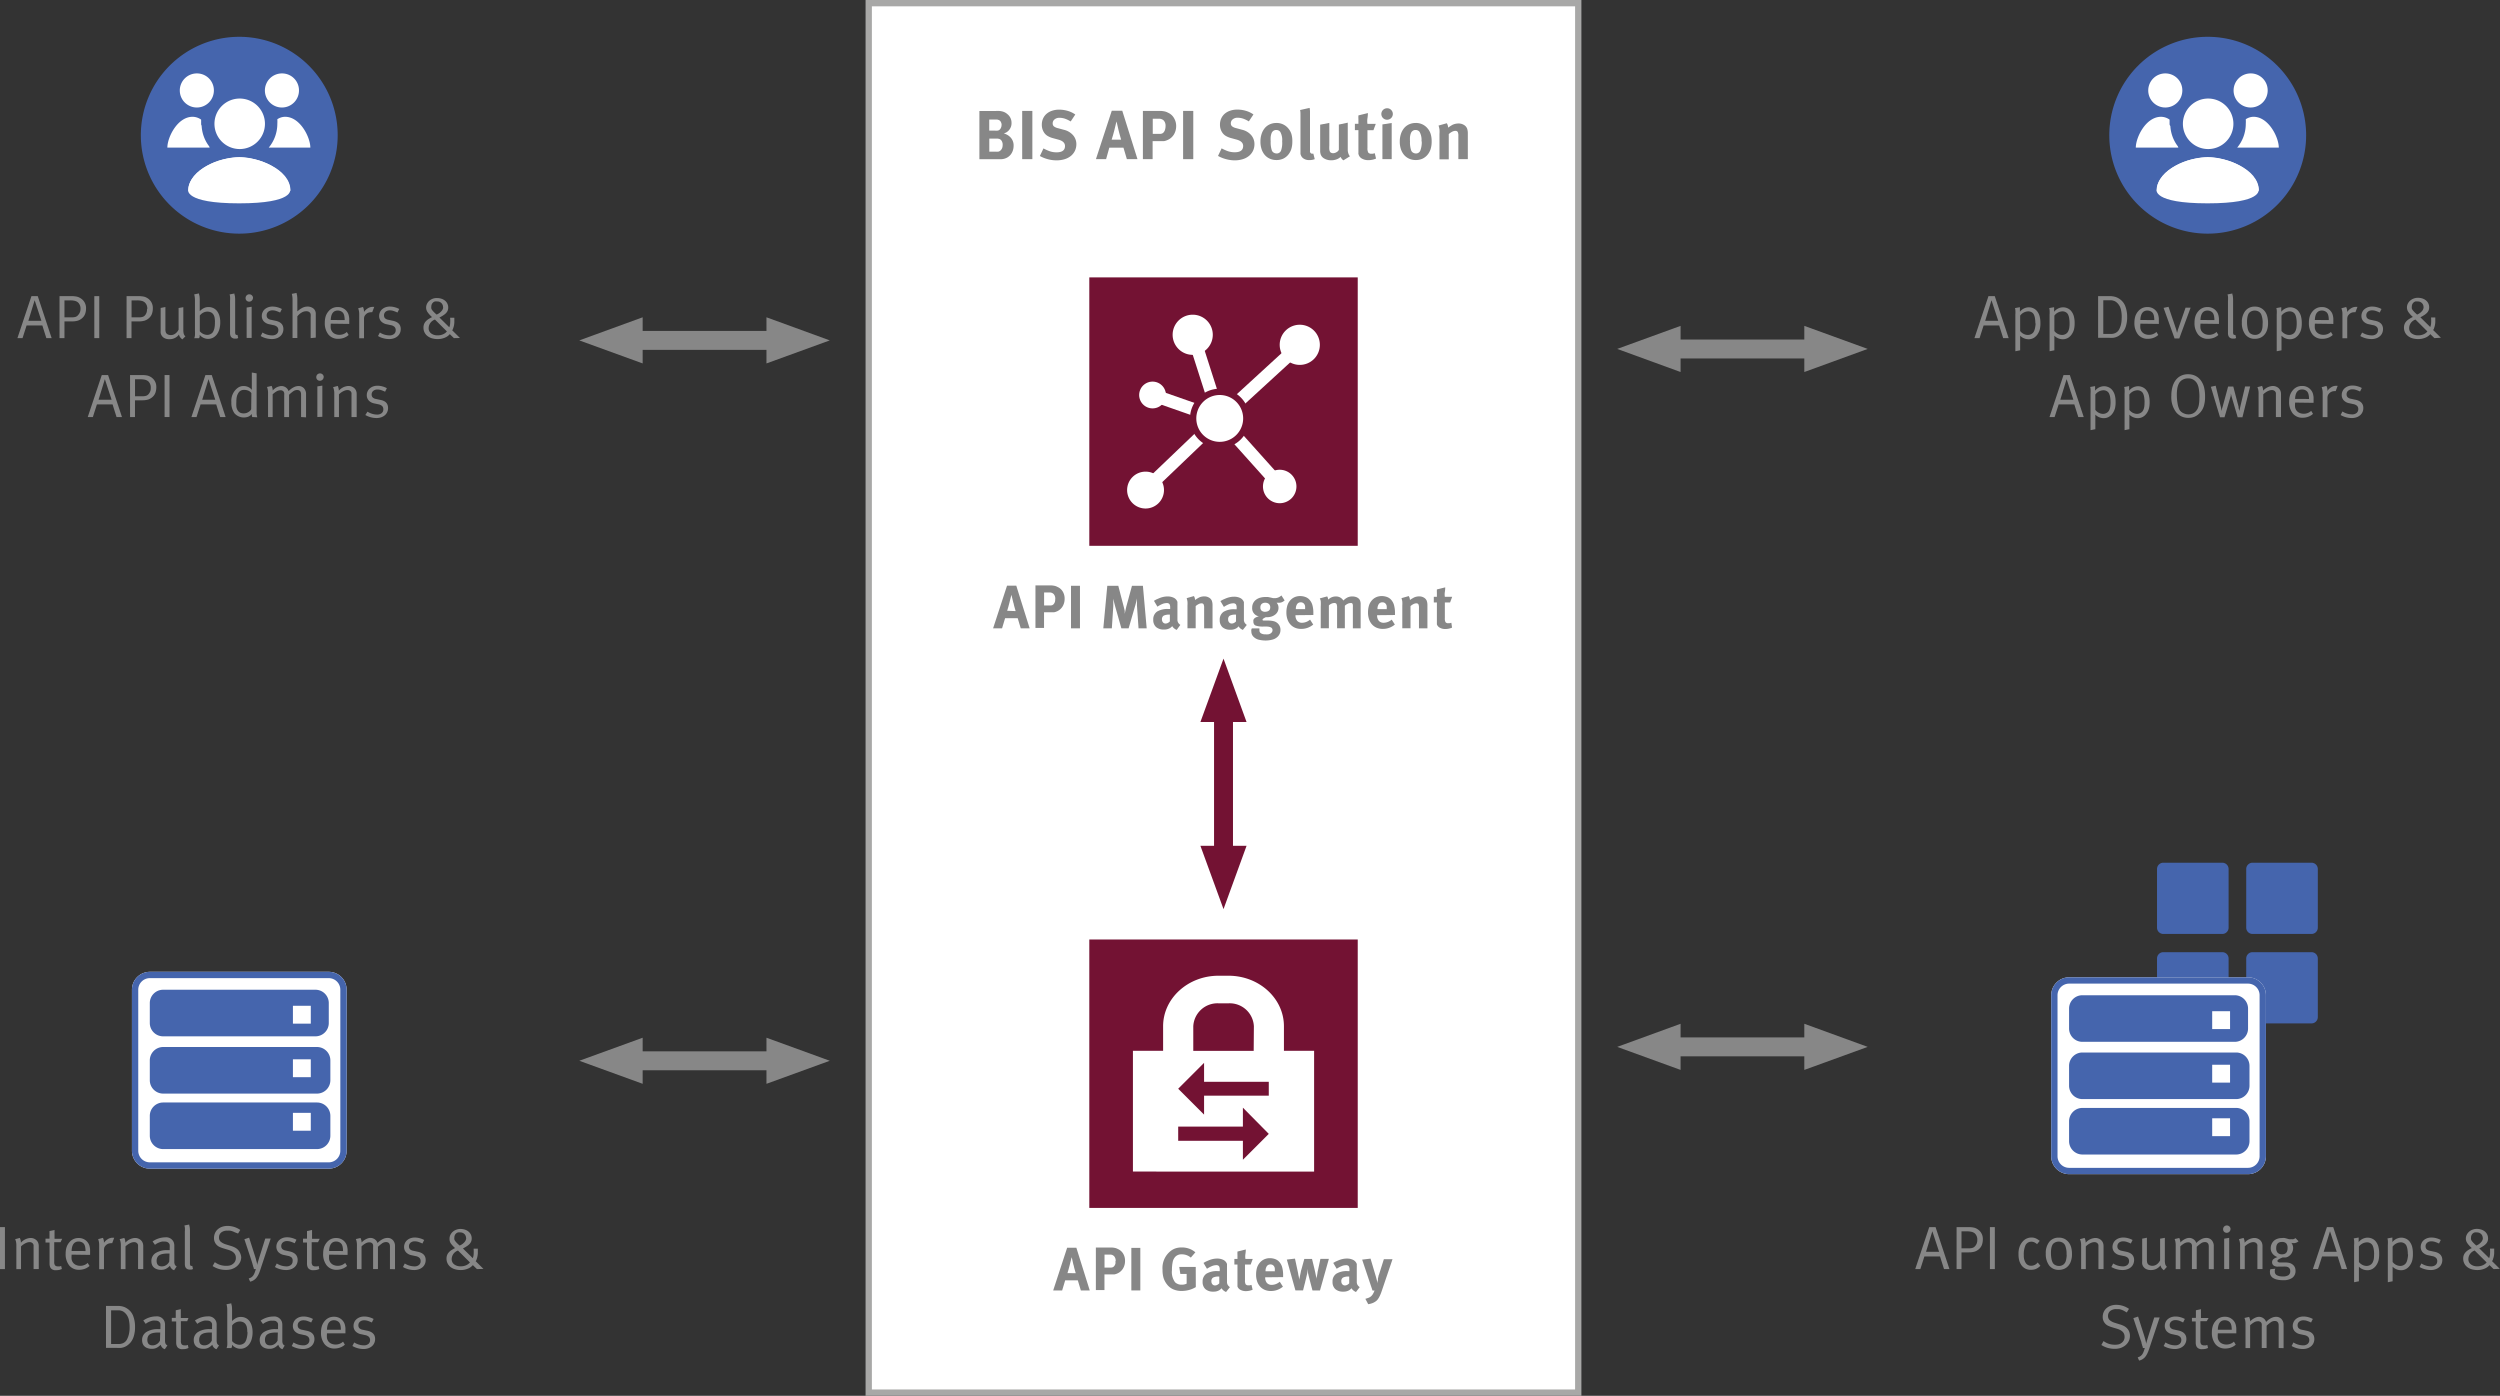 <?xml version="1.0" encoding="UTF-8"?>
<svg xmlns="http://www.w3.org/2000/svg" id="Ebene_1" data-name="Ebene 1" viewBox="0 0 396.01 221.1">
  <rect x="0" y="0" width="396.01" height="221.1" fill="#333333" stroke="none"/>
  <defs>
    <style>.cls-1{fill:#4565ad;}.cls-2{fill:#fff;}.cls-3,.cls-5,.cls-6,.cls-8{fill:none;}.cls-3{stroke:#a8a8a7;}.cls-4{fill:#878787;}.cls-5{stroke:#878787;}.cls-5,.cls-6{stroke-miterlimit:1;stroke-width:3px;}.cls-6{stroke:#731233;}.cls-7{fill:#731233;}.cls-8{stroke:#fff;stroke-miterlimit:10;stroke-width:2px;}</style>
  </defs>
  <title>BIS-API-Detail-EN</title>
  <path class="cls-1" d="M449.87,430.45h-9.45a1,1,0,0,0-.95,1v9.28a1,1,0,0,0,.95,1h9.45a1,1,0,0,0,.94-1v-9.28a1,1,0,0,0-.94-1" transform="translate(-97.79 -293.79)"></path>
  <path class="cls-1" d="M449.87,444.62h-9.45a1,1,0,0,0-.95,1v9.28a1,1,0,0,0,.95,1h9.45a1,1,0,0,0,.94-1v-9.28a1,1,0,0,0-.94-1" transform="translate(-97.79 -293.79)"></path>
  <path class="cls-1" d="M464,430.45h-9.45a1,1,0,0,0-.95,1v9.28a1,1,0,0,0,.95,1H464a1,1,0,0,0,.94-1v-9.28a1,1,0,0,0-.94-1" transform="translate(-97.79 -293.79)"></path>
  <path class="cls-1" d="M464,444.62h-9.45a1,1,0,0,0-.95,1v9.28a1,1,0,0,0,.95,1H464a1,1,0,0,0,.94-1v-9.28a1,1,0,0,0-.94-1" transform="translate(-97.79 -293.79)"></path>
  <rect class="cls-2" x="137.61" y="0.5" width="112.39" height="220.1"></rect>
  <rect class="cls-3" x="137.61" y="0.5" width="112.39" height="220.1"></rect>
  <path class="cls-4" d="M269,498.2l-.48-1.6h-2l-.48,1.6h-1.42l2.21-6.76h1.46l2.12,6.76Zm-.81-2.73-.06-.21-.1-.35-.11-.41c0-.14-.07-.27-.1-.39l-.27-1.19s0,.11-.05.2l-.08.33-.1.39-.09.37-.17.64-.18.61Z" transform="translate(-97.79 -293.79)"></path>
  <path class="cls-4" d="M276,493.53a2.27,2.27,0,0,1-.31,1.18,1.94,1.94,0,0,1-.86.78l-.24.1-.27.07-.35,0h-1.23v2.48h-1.36v-6.74h1.77l.72,0a3.63,3.63,0,0,1,.5.06,1.86,1.86,0,0,1,.35.11l.29.14a1.79,1.79,0,0,1,.72.71A2.11,2.11,0,0,1,276,493.53Zm-1.48,0a1.08,1.08,0,0,0-.24-.74.86.86,0,0,0-.67-.27h-.86v2.06h1.05a1,1,0,0,0,.24-.05.53.53,0,0,0,.17-.11.89.89,0,0,0,.14-.17,1,1,0,0,0,.13-.3A1.74,1.74,0,0,0,274.48,493.56Z" transform="translate(-97.79 -293.79)"></path>
  <path class="cls-4" d="M277,498.2v-6.74h1.42v6.74Z" transform="translate(-97.79 -293.79)"></path>
  <path class="cls-4" d="M287.21,497.67a4.17,4.17,0,0,1-1.08.46,4.55,4.55,0,0,1-1.16.15,3.24,3.24,0,0,1-1.32-.25,2.53,2.53,0,0,1-1-.78,3.26,3.26,0,0,1-.54-1,4.46,4.46,0,0,1-.17-1.32,3.42,3.42,0,0,1,1.41-3.07,2.61,2.61,0,0,1,.76-.36,3.21,3.21,0,0,1,.88-.11,3.42,3.42,0,0,1,1.15.19,3.08,3.08,0,0,1,1,.58l-.72.84a2.17,2.17,0,0,0-1.41-.52,1.36,1.36,0,0,0-1,.34,1.67,1.67,0,0,0-.46.87,6.29,6.29,0,0,0-.12,1.3,2.74,2.74,0,0,0,.5,1.92,1.47,1.47,0,0,0,1.06.38,1.66,1.66,0,0,0,.77-.17v-1.53h-1l-.17-1.11h2.61Z" transform="translate(-97.79 -293.79)"></path>
  <path class="cls-4" d="M292,498.45a1.73,1.73,0,0,1-.41-.25,1.07,1.07,0,0,1-.29-.35l-.15.15-.15.12a1.68,1.68,0,0,1-1,.27,1.81,1.81,0,0,1-1.27-.4,1.49,1.49,0,0,1-.44-1.15,1.47,1.47,0,0,1,.6-1.29,3.17,3.17,0,0,1,1.79-.41H291v-.2a1.07,1.07,0,0,0-.11-.58.54.54,0,0,0-.47-.16,1.78,1.78,0,0,0-.67.15,4.36,4.36,0,0,0-.77.42l-.55-.93.37-.21.44-.19a3.78,3.78,0,0,1,.69-.22,3.2,3.2,0,0,1,.66-.07,2.17,2.17,0,0,1,1,.22,1.14,1.14,0,0,1,.56.64.9.9,0,0,1,0,.15l0,.17a1.59,1.59,0,0,1,0,.23v.34l0,1.67q0,.2,0,.35a.93.93,0,0,0,.06.28.85.85,0,0,0,.14.24,1.53,1.53,0,0,0,.26.24ZM290.9,496a2,2,0,0,0-.95.16.64.64,0,0,0-.27.6.68.68,0,0,0,.16.47.53.53,0,0,0,.41.18.79.79,0,0,0,.36-.09,1.08,1.08,0,0,0,.32-.25l0-1.07Z" transform="translate(-97.79 -293.79)"></path>
  <path class="cls-4" d="M296.21,498.09a2.78,2.78,0,0,1-1.06.22,1.77,1.77,0,0,1-.86-.2,1,1,0,0,1-.48-.53l0-.15a.68.68,0,0,1,0-.15c0-.05,0-.11,0-.19s0-.17,0-.29v-2.7h-.49v-.89h.49q0-.37,0-.63a4.53,4.53,0,0,1,0-.54l1.32-.33q0,.34-.06.73t0,.77h1.16l-.33.89H295v2.49a1.23,1.23,0,0,0,.11.64.52.52,0,0,0,.45.16l.19,0,.28-.07Z" transform="translate(-97.79 -293.79)"></path>
  <path class="cls-4" d="M298.2,496.12v0a1.32,1.32,0,0,0,.27.89,1,1,0,0,0,.78.31,2,2,0,0,0,1.26-.5l.5.78a2.89,2.89,0,0,1-1.87.69,2.47,2.47,0,0,1-1-.18,2.09,2.09,0,0,1-.74-.52,2.31,2.31,0,0,1-.47-.81,3.2,3.2,0,0,1-.17-1.06,3.84,3.84,0,0,1,.15-1.13,2.24,2.24,0,0,1,.48-.83,2,2,0,0,1,.69-.5,2.16,2.16,0,0,1,.87-.17,2.41,2.41,0,0,1,.81.14,1.59,1.59,0,0,1,.62.39,2.11,2.11,0,0,1,.5.87,4.5,4.5,0,0,1,.16,1.3v.3Zm1.52-1a2.43,2.43,0,0,0,0-.45.9.9,0,0,0-.12-.3.65.65,0,0,0-.57-.29.67.67,0,0,0-.57.28,1.33,1.33,0,0,0-.2.8v0h1.5Z" transform="translate(-97.79 -293.79)"></path>
  <path class="cls-4" d="M306.88,498.2h-1.19l-.45-1.71-.16-.63q-.08-.33-.13-.58l-.08-.49,0,.15,0,.13,0,.15,0,.22-.09.39-.11.47q-.06.25-.12.48c0,.16-.08.29-.1.41l-.25,1h-1.21l-1.36-4.88,1.29-.15.41,1.91.09.43c0,.16.06.31.09.46l.07.4,0,.25q0-.15.06-.35l.09-.45.1-.48c0-.16.07-.31.11-.45l.46-1.67h1.22l.4,1.64.13.6.11.52.08.4,0,.23,0-.25c0-.12,0-.25.06-.4l.08-.48c0-.17.06-.33.09-.49l.38-1.78h1.34Z" transform="translate(-97.79 -293.79)"></path>
  <path class="cls-4" d="M312.58,498.45a1.72,1.72,0,0,1-.41-.25,1.07,1.07,0,0,1-.29-.35l-.15.15-.15.12a1.68,1.68,0,0,1-1,.27,1.81,1.81,0,0,1-1.27-.4,1.49,1.49,0,0,1-.44-1.15,1.46,1.46,0,0,1,.6-1.29,3.16,3.16,0,0,1,1.79-.41h.29v-.2a1.07,1.07,0,0,0-.11-.58.55.55,0,0,0-.47-.16,1.77,1.77,0,0,0-.67.15,4.34,4.34,0,0,0-.77.42l-.55-.93.37-.21.44-.19a3.8,3.8,0,0,1,.69-.22,3.2,3.2,0,0,1,.67-.07,2.17,2.17,0,0,1,1,.22,1.14,1.14,0,0,1,.56.64.86.86,0,0,1,0,.15l0,.17a1.57,1.57,0,0,1,0,.23v.34l0,1.67c0,.14,0,.25,0,.35a.91.91,0,0,0,.06.28.85.85,0,0,0,.14.24,1.56,1.56,0,0,0,.26.24ZM311.48,496a2,2,0,0,0-.95.16.64.64,0,0,0-.27.6.68.68,0,0,0,.16.47.53.53,0,0,0,.41.18.79.79,0,0,0,.36-.09,1.07,1.07,0,0,0,.32-.25l0-1.07Z" transform="translate(-97.79 -293.79)"></path>
  <path class="cls-4" d="M316.67,498.27c-.08.24-.16.45-.24.63a4.39,4.39,0,0,1-.23.46,2.41,2.41,0,0,1-.23.33,1.45,1.45,0,0,1-.25.23,2.26,2.26,0,0,1-.56.3,3.19,3.19,0,0,1-.64.16l-.45-.85.44-.14a1.52,1.52,0,0,0,.37-.19,1.41,1.41,0,0,0,.37-.41l.08-.14.06-.12.06-.14.08-.18h-.33l-1.64-4.89,1.33-.16.86,2.9.26,1V497l0-.21.05-.26,0-.22.08-.32c0-.13.07-.25.11-.37l.75-2.37h1.37Z" transform="translate(-97.79 -293.79)"></path>
  <path class="cls-1" d="M151.28,315.21a15.59,15.59,0,1,1-15.59-15.59,15.59,15.59,0,0,1,15.59,15.59" transform="translate(-97.79 -293.79)"></path>
  <path class="cls-2" d="M145.15,308.08a2.7,2.7,0,1,1-2.7-2.66,2.68,2.68,0,0,1,2.7,2.66" transform="translate(-97.79 -293.79)"></path>
  <path class="cls-2" d="M143.8,324H127.63c0-3.55,5.39-5.33,8.08-5.33s8.09,1.78,8.09,5.33" transform="translate(-97.79 -293.79)"></path>
  <path class="cls-2" d="M131.67,308.08a2.7,2.7,0,1,1-2.7-2.66,2.68,2.68,0,0,1,2.7,2.66" transform="translate(-97.79 -293.79)"></path>
  <path class="cls-2" d="M139.76,313.4a4,4,0,1,1-4-4,4,4,0,0,1,4,4" transform="translate(-97.79 -293.79)"></path>
  <path class="cls-2" d="M129.73,313.72l-.08-.21v-.77a2.36,2.36,0,0,0-1.35-.45c-2.41,0-4,3.26-4,4.88H131l-.07-.19a5.88,5.88,0,0,1-1.2-3.26" transform="translate(-97.79 -293.79)"></path>
  <path class="cls-2" d="M141.72,313.4a5.9,5.9,0,0,1-1.36,3.77h6.59c0-1.63-1.62-4.88-4-4.88a2.23,2.23,0,0,0-1.23.39,6,6,0,0,1,0,.73" transform="translate(-97.79 -293.79)"></path>
  <path class="cls-2" d="M143.74,323.82c0-2.18-3.47-5.08-8.07-5.08s-8.07,2.91-8.07,5.08c0,0-.72,2.18,8.07,2.18s8.07-2.18,8.07-2.18" transform="translate(-97.79 -293.79)"></path>
  <path class="cls-4" d="M105.13,347.35l-.63-2H102l-.64,2h-.81l2.22-6.65h1l2.2,6.65Zm-1.85-6-1,3.26h2.07Z" transform="translate(-97.79 -293.79)"></path>
  <path class="cls-4" d="M111.42,342.6a2.69,2.69,0,0,1-.14.9,1.69,1.69,0,0,1-.47.68,1.89,1.89,0,0,1-.72.41,3.18,3.18,0,0,1-.89.11H108v2.65h-.78V340.7h1.84a4.29,4.29,0,0,1,.86.07,1.76,1.76,0,0,1,.59.24A1.8,1.8,0,0,1,111.42,342.6Zm-.88.16a1.31,1.31,0,0,0-.39-1.06,1.24,1.24,0,0,0-.49-.25,3.06,3.06,0,0,0-.77-.08H108v2.69h1.12a2,2,0,0,0,.65-.08.92.92,0,0,0,.39-.28A1.36,1.36,0,0,0,110.54,342.75Z" transform="translate(-97.79 -293.79)"></path>
  <path class="cls-4" d="M112.73,347.35V340.7h.78v6.65Z" transform="translate(-97.79 -293.79)"></path>
  <path class="cls-4" d="M122,342.6a2.69,2.69,0,0,1-.14.9,1.69,1.69,0,0,1-.47.68,1.89,1.89,0,0,1-.72.41,3.18,3.18,0,0,1-.89.11h-1.16v2.65h-.78V340.7h1.84a4.29,4.29,0,0,1,.86.07,1.76,1.76,0,0,1,.59.24A1.8,1.8,0,0,1,122,342.6Zm-.88.16a1.31,1.31,0,0,0-.39-1.06,1.24,1.24,0,0,0-.49-.25,3.06,3.06,0,0,0-.77-.08h-.84v2.69h1.12a2,2,0,0,0,.65-.08.92.92,0,0,0,.39-.28A1.36,1.36,0,0,0,121.07,342.75Z" transform="translate(-97.79 -293.79)"></path>
  <path class="cls-4" d="M126.67,347.55a1.8,1.8,0,0,1-.36-.36,1.1,1.1,0,0,1-.17-.41,1.81,1.81,0,0,1-1.53.74,1.58,1.58,0,0,1-.79-.18,1.15,1.15,0,0,1-.48-.5,1.08,1.08,0,0,1-.1-.32,2.54,2.54,0,0,1,0-.4v-3.55l.75-.15v3.47a1.64,1.64,0,0,0,.06.52.6.6,0,0,0,.23.3,1,1,0,0,0,.27.12,1.17,1.17,0,0,0,1-.19,1.63,1.63,0,0,0,.53-.64v-3.42l.75-.13V346a2.41,2.41,0,0,0,.07.68.87.87,0,0,0,.26.39Z" transform="translate(-97.79 -293.79)"></path>
  <path class="cls-4" d="M132.68,344.87a3.9,3.9,0,0,1-.14,1.06,2.51,2.51,0,0,1-.39.82,1.83,1.83,0,0,1-.61.53,1.65,1.65,0,0,1-.79.19,1.68,1.68,0,0,1-.75-.18,1.57,1.57,0,0,1-.58-.46c0,.1,0,.19,0,.27a.87.87,0,0,1-.1.26h-.76a1.6,1.6,0,0,0,.11-.44,6.5,6.5,0,0,0,0-.76v-4.75a3.5,3.5,0,0,0-.05-.68,3,3,0,0,0-.07-.31l.76-.15s0,.16.07.35a4.63,4.63,0,0,1,.05.79v1.13q0,.17,0,.33c0,.11,0,.18,0,.21a2.59,2.59,0,0,1,.68-.5,1.65,1.65,0,0,1,.71-.15,1.74,1.74,0,0,1,.78.17,1.64,1.64,0,0,1,.59.49,2.34,2.34,0,0,1,.37.78A3.7,3.7,0,0,1,132.68,344.87Zm-.84,0a4,4,0,0,0-.06-.79,1.32,1.32,0,0,0-.22-.51.91.91,0,0,0-.38-.31,1.28,1.28,0,0,0-.53-.11,1.43,1.43,0,0,0-.69.18,1.53,1.53,0,0,0-.52.45v2.48a1.59,1.59,0,0,0,1.19.58,1.14,1.14,0,0,0,.49-.12,1,1,0,0,0,.38-.31,1.86,1.86,0,0,0,.24-.57A3.86,3.86,0,0,0,131.83,344.82Z" transform="translate(-97.79 -293.79)"></path>
  <path class="cls-4" d="M135.52,347.34l-.24.09-.25,0a.79.79,0,0,1-.57-.2.67.67,0,0,1-.17-.27,1.27,1.27,0,0,1-.06-.42v-5.12a3.85,3.85,0,0,0,0-.68,2.7,2.7,0,0,0-.07-.31l.76-.15s0,.16.07.35a4.64,4.64,0,0,1,.05.79v4.94a.92.92,0,0,0,.05.38.22.22,0,0,0,.22.1l.1,0Z" transform="translate(-97.79 -293.79)"></path>
  <path class="cls-4" d="M137.86,341a.6.6,0,0,1-1,.42.56.56,0,0,1-.17-.41.59.59,0,0,1,.17-.43.57.57,0,0,1,.42-.17.58.58,0,0,1,.59.59Zm-1,6.32v-4.81l.79-.13v4.94Z" transform="translate(-97.79 -293.79)"></path>
  <path class="cls-4" d="M142.68,345.91a1.55,1.55,0,0,1-.13.64,1.42,1.42,0,0,1-.37.5,1.76,1.76,0,0,1-.58.33,2.26,2.26,0,0,1-.74.12,3.49,3.49,0,0,1-.94-.13,3.3,3.3,0,0,1-.84-.35l.29-.56a2.9,2.9,0,0,0,1.53.46,1.08,1.08,0,0,0,.71-.22.75.75,0,0,0,.27-.61.7.7,0,0,0-.19-.52,1.19,1.19,0,0,0-.61-.28l-.6-.13a1.62,1.62,0,0,1-.91-.47,1.24,1.24,0,0,1-.31-.85,1.41,1.41,0,0,1,.13-.6,1.34,1.34,0,0,1,.35-.47,1.69,1.69,0,0,1,.54-.31,2.07,2.07,0,0,1,.69-.11,2.93,2.93,0,0,1,.77.11,3.09,3.09,0,0,1,.7.28l-.28.56a5.23,5.23,0,0,0-.61-.25,1.88,1.88,0,0,0-.61-.1,1,1,0,0,0-.66.22.73.73,0,0,0-.25.58.64.64,0,0,0,.16.45,1,1,0,0,0,.54.25l.64.14Q142.68,344.84,142.68,345.91Z" transform="translate(-97.79 -293.79)"></path>
  <path class="cls-4" d="M147,347.35V344a2,2,0,0,0,0-.44.55.55,0,0,0-.15-.28.63.63,0,0,0-.23-.14,1,1,0,0,0-.33-.05,1.45,1.45,0,0,0-.72.21,2.42,2.42,0,0,0-.68.6v3.43h-.76v-6a3.5,3.5,0,0,0-.05-.68,3,3,0,0,0-.07-.31l.76-.15s0,.16.07.35a4.63,4.63,0,0,1,.05.79v1.13c0,.14,0,.27,0,.41a2.41,2.41,0,0,1,0,.25,3.69,3.69,0,0,1,.74-.54,1.76,1.76,0,0,1,.87-.23,1.47,1.47,0,0,1,.79.21,1,1,0,0,1,.46.55,1.34,1.34,0,0,1,.06.29q0,.15,0,.41v3.46Z" transform="translate(-97.79 -293.79)"></path>
  <path class="cls-4" d="M150.18,345.06v.12a3.34,3.34,0,0,0,0,.6,1.25,1.25,0,0,0,.17.46,1.2,1.2,0,0,0,.52.45,1.66,1.66,0,0,0,.68.14,1.69,1.69,0,0,0,1.18-.46l.29.48a2.24,2.24,0,0,1-.74.45,2.55,2.55,0,0,1-.89.16,1.94,1.94,0,0,1-1.58-.68,2.87,2.87,0,0,1-.57-1.89,3.41,3.41,0,0,1,.14-1,2.33,2.33,0,0,1,.45-.79,1.82,1.82,0,0,1,1.45-.67,1.74,1.74,0,0,1,1.31.52,2,2,0,0,1,.26.34,1.57,1.57,0,0,1,.17.41,3.26,3.26,0,0,1,.09.54q0,.31,0,.75v.11Zm2.21-.57a3.7,3.7,0,0,0-.06-.65,1.36,1.36,0,0,0-.16-.43.9.9,0,0,0-.36-.31,1.14,1.14,0,0,0-.51-.12q-1.06,0-1.12,1.5Z" transform="translate(-97.79 -293.79)"></path>
  <path class="cls-4" d="M156.75,343.25a.58.58,0,0,0-.21,0,1.11,1.11,0,0,0-.81.35,1,1,0,0,0-.22.32,1.32,1.32,0,0,0-.06.45v3h-.76v-3.72a2.76,2.76,0,0,0-.07-.73l-.09-.3.76-.2a2.79,2.79,0,0,1,.1.29,1.33,1.33,0,0,1,.05.5,2.07,2.07,0,0,1,.63-.59,1.41,1.41,0,0,1,.73-.22l.17,0,.1,0Z" transform="translate(-97.79 -293.79)"></path>
  <path class="cls-4" d="M161.27,345.91a1.55,1.55,0,0,1-.13.64,1.42,1.42,0,0,1-.37.5,1.76,1.76,0,0,1-.58.33,2.26,2.26,0,0,1-.74.12,3.49,3.49,0,0,1-.94-.13,3.3,3.3,0,0,1-.84-.35l.29-.56a2.9,2.9,0,0,0,1.53.46,1.08,1.08,0,0,0,.71-.22.75.75,0,0,0,.27-.61.7.7,0,0,0-.19-.52,1.19,1.19,0,0,0-.61-.28l-.6-.13a1.62,1.62,0,0,1-.91-.47,1.24,1.24,0,0,1-.31-.85,1.41,1.41,0,0,1,.13-.6,1.34,1.34,0,0,1,.35-.47,1.69,1.69,0,0,1,.54-.31,2.07,2.07,0,0,1,.69-.11,2.93,2.93,0,0,1,.77.11,3.09,3.09,0,0,1,.7.28l-.28.56a5.23,5.23,0,0,0-.61-.25,1.88,1.88,0,0,0-.61-.1,1,1,0,0,0-.66.22.73.73,0,0,0-.25.58.64.64,0,0,0,.16.45,1,1,0,0,0,.54.25l.64.14Q161.27,344.84,161.27,345.91Z" transform="translate(-97.79 -293.79)"></path>
  <path class="cls-4" d="M169.69,347.35l-.65-.63a2,2,0,0,1-.81.57,2.88,2.88,0,0,1-1.1.21,3.15,3.15,0,0,1-.94-.13,2.08,2.08,0,0,1-.71-.37,1.6,1.6,0,0,1-.45-.57,1.68,1.68,0,0,1-.16-.73,1.58,1.58,0,0,1,.09-.56,1.45,1.45,0,0,1,.27-.44,2.12,2.12,0,0,1,.43-.36,5.13,5.13,0,0,1,.57-.32,4.29,4.29,0,0,1-.71-.78,1.28,1.28,0,0,1-.23-.72,1.34,1.34,0,0,1,.14-.61,1.53,1.53,0,0,1,.38-.49,1.81,1.81,0,0,1,.55-.32A1.88,1.88,0,0,1,167,341a2.39,2.39,0,0,1,.68.1,1.72,1.72,0,0,1,.57.29,1.42,1.42,0,0,1,.39.47,1.37,1.37,0,0,1,.15.64,1.27,1.27,0,0,1-.09.5,1.34,1.34,0,0,1-.27.4,2.4,2.4,0,0,1-.44.35c-.17.11-.37.23-.59.34l1.56,1.54a2,2,0,0,0,.13-.51,5.75,5.75,0,0,0,0-1h.67q0,.44,0,.75a4,4,0,0,1-.07.53,2.5,2.5,0,0,1-.12.39c0,.11-.09.22-.15.32l1.23,1.22Zm-3-2.94a1.46,1.46,0,0,0-1,1.35,1,1,0,0,0,.38.83,1.61,1.61,0,0,0,1.05.32,2,2,0,0,0,.88-.18,1.55,1.55,0,0,0,.58-.44Zm1.28-1.94a.91.91,0,0,0-.26-.67.92.92,0,0,0-.68-.26,1.2,1.2,0,0,0-.34,0,.8.8,0,0,0-.5.44.93.93,0,0,0-.08.4,1,1,0,0,0,0,.26.82.82,0,0,0,.13.26,2.79,2.79,0,0,0,.27.31q.17.18.44.41a2,2,0,0,0,.78-.56A1.05,1.05,0,0,0,168,342.47Z" transform="translate(-97.79 -293.79)"></path>
  <path class="cls-4" d="M116.25,359.85l-.63-2h-2.48l-.64,2h-.81l2.22-6.65h1l2.2,6.65Zm-1.85-6-1,3.26h2.07Z" transform="translate(-97.79 -293.79)"></path>
  <path class="cls-4" d="M122.55,355.1a2.69,2.69,0,0,1-.14.9,1.69,1.69,0,0,1-.47.68,1.89,1.89,0,0,1-.72.41,3.18,3.18,0,0,1-.89.11h-1.16v2.65h-.78V353.2h1.84a4.29,4.29,0,0,1,.86.07,1.76,1.76,0,0,1,.59.24A1.8,1.8,0,0,1,122.55,355.1Zm-.88.16a1.31,1.31,0,0,0-.39-1.06,1.24,1.24,0,0,0-.49-.25,3.06,3.06,0,0,0-.77-.08h-.84v2.69h1.12a2,2,0,0,0,.65-.08.92.92,0,0,0,.39-.28A1.36,1.36,0,0,0,121.67,355.26Z" transform="translate(-97.79 -293.79)"></path>
  <path class="cls-4" d="M123.86,359.85V353.2h.78v6.65Z" transform="translate(-97.79 -293.79)"></path>
  <path class="cls-4" d="M132.67,359.85l-.63-2h-2.48l-.64,2h-.81l2.22-6.65h1l2.2,6.65Zm-1.85-6-1,3.26h2.07Z" transform="translate(-97.79 -293.79)"></path>
  <path class="cls-4" d="M137.75,359.85a1.14,1.14,0,0,1-.06-.18,1.51,1.51,0,0,1,0-.31,1.6,1.6,0,0,1-.56.43,2,2,0,0,1-2.18-.51,2.81,2.81,0,0,1-.51-1.8,2.53,2.53,0,0,1,1-2.24,1.49,1.49,0,0,1,.93-.3,1.73,1.73,0,0,1,.75.16,1.5,1.5,0,0,1,.56.45s0-.13,0-.29,0-.31,0-.46v-2l.76.13v5.39q0,.63,0,1a2.38,2.38,0,0,0,.11.57Zm-.14-3.79a1.16,1.16,0,0,0-.46-.38,1.73,1.73,0,0,0-.71-.13,1,1,0,0,0-.9.5,1.89,1.89,0,0,0-.24.58,3.86,3.86,0,0,0-.07.82,6,6,0,0,0,0,.74,1.47,1.47,0,0,0,.16.52,1.07,1.07,0,0,0,.4.43,1.15,1.15,0,0,0,.57.13,1.46,1.46,0,0,0,.5-.07,1.85,1.85,0,0,0,.43-.24.71.71,0,0,0,.19-.19,1,1,0,0,0,.1-.16Z" transform="translate(-97.79 -293.79)"></path>
  <path class="cls-4" d="M145.48,359.85v-3.57q0-.71-.62-.71a1.06,1.06,0,0,0-.62.2,6.45,6.45,0,0,0-.66.55v3.53h-.77v-3.43a2,2,0,0,0,0-.37.64.64,0,0,0-.11-.25.61.61,0,0,0-.49-.19,1.22,1.22,0,0,0-.57.15,3.47,3.47,0,0,0-.66.49v3.61h-.73v-3.74a2.77,2.77,0,0,0-.07-.72,1.94,1.94,0,0,0-.1-.31l.74-.17a2.71,2.71,0,0,1,.1.28,1.39,1.39,0,0,1,.07.44,2.12,2.12,0,0,1,.28-.27,2.38,2.38,0,0,1,.35-.23A2.21,2.21,0,0,1,142,355a1.27,1.27,0,0,1,.38-.06,1.2,1.2,0,0,1,.67.21,1.14,1.14,0,0,1,.45.6,2.92,2.92,0,0,1,.77-.59,1.7,1.7,0,0,1,.79-.22,1.13,1.13,0,0,1,.88.36,1.34,1.34,0,0,1,.33.95v3.65Z" transform="translate(-97.79 -293.79)"></path>
  <path class="cls-4" d="M149.06,353.53a.6.6,0,0,1-1,.42.56.56,0,0,1-.17-.41.59.59,0,0,1,.17-.43.57.57,0,0,1,.42-.17.58.58,0,0,1,.59.59Zm-1,6.32V355l.79-.13v4.94Z" transform="translate(-97.79 -293.79)"></path>
  <path class="cls-4" d="M153.47,359.85v-3.27c0-.13,0-.24,0-.32a1.59,1.59,0,0,0,0-.21.6.6,0,0,0-.05-.15l-.08-.12a.66.66,0,0,0-.53-.2,1.16,1.16,0,0,0-.32.05,2.13,2.13,0,0,0-.36.15,2.76,2.76,0,0,0-.35.22,2,2,0,0,0-.3.26v3.6h-.74v-3.72a2.56,2.56,0,0,0-.08-.72,2,2,0,0,0-.11-.3l.74-.2a1.91,1.91,0,0,1,.1.27,1.57,1.57,0,0,1,.07.49,2.17,2.17,0,0,1,1.52-.75,1.35,1.35,0,0,1,.72.19,1.15,1.15,0,0,1,.47.51,1.37,1.37,0,0,1,.12.56v3.67Z" transform="translate(-97.79 -293.79)"></path>
  <path class="cls-4" d="M159.26,358.42a1.55,1.55,0,0,1-.13.64,1.42,1.42,0,0,1-.37.5,1.76,1.76,0,0,1-.58.33,2.26,2.26,0,0,1-.74.12,3.49,3.49,0,0,1-.94-.13,3.3,3.3,0,0,1-.84-.35L156,359a2.9,2.9,0,0,0,1.53.46,1.08,1.08,0,0,0,.71-.22.75.75,0,0,0,.27-.61.7.7,0,0,0-.19-.52,1.19,1.19,0,0,0-.61-.28l-.6-.13a1.62,1.62,0,0,1-.91-.47,1.24,1.24,0,0,1-.31-.85,1.41,1.41,0,0,1,.13-.6,1.34,1.34,0,0,1,.35-.47,1.69,1.69,0,0,1,.54-.31,2.07,2.07,0,0,1,.69-.11,2.93,2.93,0,0,1,.77.11,3.09,3.09,0,0,1,.7.28l-.28.56a5.23,5.23,0,0,0-.61-.25,1.88,1.88,0,0,0-.61-.1,1,1,0,0,0-.66.22.73.73,0,0,0-.25.58.64.64,0,0,0,.16.45,1,1,0,0,0,.54.25l.64.14Q159.26,357.34,159.26,358.42Z" transform="translate(-97.79 -293.79)"></path>
  <path class="cls-1" d="M463.09,315.21a15.59,15.59,0,1,1-15.59-15.59,15.59,15.59,0,0,1,15.59,15.59" transform="translate(-97.79 -293.79)"></path>
  <path class="cls-2" d="M457,308.08a2.7,2.7,0,1,1-2.7-2.66,2.68,2.68,0,0,1,2.7,2.66" transform="translate(-97.79 -293.79)"></path>
  <path class="cls-2" d="M455.61,324H439.44c0-3.55,5.39-5.33,8.08-5.33s8.09,1.78,8.09,5.33" transform="translate(-97.79 -293.79)"></path>
  <path class="cls-2" d="M443.48,308.08a2.7,2.7,0,1,1-2.7-2.66,2.68,2.68,0,0,1,2.7,2.66" transform="translate(-97.79 -293.79)"></path>
  <path class="cls-2" d="M451.57,313.4a4,4,0,1,1-4-4,4,4,0,0,1,4,4" transform="translate(-97.79 -293.79)"></path>
  <path class="cls-2" d="M441.54,313.72l-.08-.21v-.77a2.36,2.36,0,0,0-1.35-.45c-2.41,0-4,3.26-4,4.88h6.74l-.07-.19a5.88,5.88,0,0,1-1.2-3.26" transform="translate(-97.79 -293.79)"></path>
  <path class="cls-2" d="M453.53,313.4a5.9,5.9,0,0,1-1.36,3.77h6.59c0-1.63-1.62-4.88-4-4.88a2.23,2.23,0,0,0-1.23.39,6,6,0,0,1,0,.73" transform="translate(-97.79 -293.79)"></path>
  <path class="cls-2" d="M455.55,323.82c0-2.18-3.47-5.08-8.07-5.08s-8.07,2.91-8.07,5.08c0,0-.72,2.18,8.07,2.18s8.07-2.18,8.07-2.18" transform="translate(-97.79 -293.79)"></path>
  <path class="cls-4" d="M415.1,347.35l-.63-2H412l-.64,2h-.81l2.22-6.65h1l2.2,6.65Zm-1.85-6-1,3.26h2.07Z" transform="translate(-97.79 -293.79)"></path>
  <path class="cls-4" d="M421,344.93a4.15,4.15,0,0,1-.09,1,2.44,2.44,0,0,1-.3.71,1.91,1.91,0,0,1-.64.66,1.62,1.62,0,0,1-.85.23,1.83,1.83,0,0,1-.72-.15,1.8,1.8,0,0,1-.61-.41v2.31l-.76.15v-5.8a4.6,4.6,0,0,0,0-.74,2.21,2.21,0,0,0-.06-.3l.78-.14s0,.09,0,.2,0,.29,0,.53a1.82,1.82,0,0,1,1.43-.71,1.72,1.72,0,0,1,.71.16,1.54,1.54,0,0,1,.58.45,2.25,2.25,0,0,1,.4.79A4.07,4.07,0,0,1,421,344.93Zm-.8.1a5,5,0,0,0-.06-.8,2.17,2.17,0,0,0-.17-.59.87.87,0,0,0-.36-.39,1.06,1.06,0,0,0-.53-.14,1.65,1.65,0,0,0-1.29.68v2.43a1.58,1.58,0,0,0,1.18.63,1.19,1.19,0,0,0,.62-.16,1,1,0,0,0,.4-.44,2.06,2.06,0,0,0,.16-.52A4.32,4.32,0,0,0,420.24,345Z" transform="translate(-97.79 -293.79)"></path>
  <path class="cls-4" d="M426.42,344.93a4.15,4.15,0,0,1-.09,1,2.44,2.44,0,0,1-.3.71,1.91,1.91,0,0,1-.64.66,1.62,1.62,0,0,1-.85.23,1.83,1.83,0,0,1-.72-.15,1.8,1.8,0,0,1-.61-.41v2.31l-.76.15v-5.8a4.6,4.6,0,0,0,0-.74,2.21,2.21,0,0,0-.06-.3l.78-.14s0,.09,0,.2,0,.29,0,.53a1.82,1.82,0,0,1,1.43-.71,1.72,1.72,0,0,1,.71.16,1.54,1.54,0,0,1,.58.45,2.25,2.25,0,0,1,.4.79A4.07,4.07,0,0,1,426.42,344.93Zm-.8.1a5,5,0,0,0-.06-.8,2.17,2.17,0,0,0-.17-.59.87.87,0,0,0-.36-.39,1.06,1.06,0,0,0-.53-.14,1.65,1.65,0,0,0-1.29.68v2.43a1.58,1.58,0,0,0,1.18.63,1.19,1.19,0,0,0,.62-.16,1,1,0,0,0,.4-.44,2.06,2.06,0,0,0,.16-.52A4.32,4.32,0,0,0,425.62,345Z" transform="translate(-97.79 -293.79)"></path>
  <path class="cls-4" d="M434.74,344a4.69,4.69,0,0,1-.21,1.5,2.72,2.72,0,0,1-.55,1,3,3,0,0,1-.45.4,2.15,2.15,0,0,1-.47.26,2.27,2.27,0,0,1-.54.14,4.78,4.78,0,0,1-.64,0h-1.74V340.7h2a3.2,3.2,0,0,1,.53.07,2.33,2.33,0,0,1,.47.15,2.8,2.8,0,0,1,.47.28,2.4,2.4,0,0,1,.85,1.13A4.73,4.73,0,0,1,434.74,344Zm-.86.1a5.63,5.63,0,0,0-.12-1.26,2.21,2.21,0,0,0-.45-.91,2,2,0,0,0-.33-.31,1.27,1.27,0,0,0-.35-.18,2,2,0,0,0-.4-.09l-.47,0h-.8v5.34h.8l.5,0a1.91,1.91,0,0,0,.46-.09,1.36,1.36,0,0,0,.4-.21,1.26,1.26,0,0,0,.32-.37,3.2,3.2,0,0,0,.33-.86A4.36,4.36,0,0,0,433.87,344.13Z" transform="translate(-97.79 -293.79)"></path>
  <path class="cls-4" d="M436.83,345.06v.12a3.34,3.34,0,0,0,0,.6,1.25,1.25,0,0,0,.17.46,1.2,1.2,0,0,0,.52.45,1.66,1.66,0,0,0,.68.14,1.69,1.69,0,0,0,1.18-.46l.29.48a2.23,2.23,0,0,1-.74.45,2.55,2.55,0,0,1-.89.16,1.93,1.93,0,0,1-1.58-.68,2.87,2.87,0,0,1-.57-1.89,3.4,3.4,0,0,1,.14-1,2.31,2.31,0,0,1,.45-.79,1.82,1.82,0,0,1,1.45-.67,1.74,1.74,0,0,1,1.31.52,2.12,2.12,0,0,1,.26.34,1.64,1.64,0,0,1,.17.41,3.26,3.26,0,0,1,.09.54q0,.31,0,.75v.11Zm2.21-.57a3.67,3.67,0,0,0-.06-.65,1.36,1.36,0,0,0-.16-.43.9.9,0,0,0-.36-.31,1.14,1.14,0,0,0-.51-.12q-1.06,0-1.12,1.5Z" transform="translate(-97.79 -293.79)"></path>
  <path class="cls-4" d="M443,347.4h-.75l-1.74-4.84.78-.17,1.13,3.33c.06.17.11.34.15.51l.08.32h0s0-.14.07-.29a4.48,4.48,0,0,1,.16-.52l1.11-3.21h.8Z" transform="translate(-97.79 -293.79)"></path>
  <path class="cls-4" d="M446.35,345.06v.12a3.34,3.34,0,0,0,0,.6,1.25,1.25,0,0,0,.17.46,1.2,1.2,0,0,0,.52.45,1.66,1.66,0,0,0,.68.14,1.69,1.69,0,0,0,1.18-.46l.29.48a2.23,2.23,0,0,1-.74.45,2.55,2.55,0,0,1-.89.16,1.93,1.93,0,0,1-1.58-.68,2.87,2.87,0,0,1-.57-1.89,3.4,3.4,0,0,1,.14-1,2.31,2.31,0,0,1,.45-.79,1.82,1.82,0,0,1,1.45-.67,1.74,1.74,0,0,1,1.31.52,2.12,2.12,0,0,1,.26.34,1.64,1.64,0,0,1,.17.41,3.26,3.26,0,0,1,.09.54q0,.31,0,.75v.11Zm2.21-.57a3.67,3.67,0,0,0-.06-.65,1.36,1.36,0,0,0-.16-.43.9.9,0,0,0-.36-.31,1.14,1.14,0,0,0-.51-.12q-1.06,0-1.12,1.5Z" transform="translate(-97.79 -293.79)"></path>
  <path class="cls-4" d="M452,347.34l-.24.09-.25,0a.79.79,0,0,1-.57-.2.67.67,0,0,1-.17-.27,1.26,1.26,0,0,1-.06-.42v-5.12a3.84,3.84,0,0,0,0-.68,2.35,2.35,0,0,0-.07-.31l.76-.15s0,.16.07.35a4.71,4.71,0,0,1,.05.79v4.94a.91.91,0,0,0,.05.38.22.22,0,0,0,.22.1l.1,0Z" transform="translate(-97.79 -293.79)"></path>
  <path class="cls-4" d="M457.06,345a3.33,3.33,0,0,1-.16,1.06,2.19,2.19,0,0,1-.43.77,1.81,1.81,0,0,1-.65.47,2.13,2.13,0,0,1-.83.16,1.85,1.85,0,0,1-1.54-.69,3,3,0,0,1-.54-1.88,2.86,2.86,0,0,1,.55-1.86,1.84,1.84,0,0,1,1.51-.67,1.91,1.91,0,0,1,1,.24,2.15,2.15,0,0,1,.65.6,2.43,2.43,0,0,1,.33.77A4.2,4.2,0,0,1,457.06,345Zm-.86.06a3.52,3.52,0,0,0-.22-1.46,1,1,0,0,0-.44-.47,1.27,1.27,0,0,0-1.18,0,.89.89,0,0,0-.4.38,1.9,1.9,0,0,0-.17.52,3.93,3.93,0,0,0-.06.74,4.83,4.83,0,0,0,.08.94,2,2,0,0,0,.22.65.94.94,0,0,0,.4.35,1.28,1.28,0,0,0,.58.13,1.11,1.11,0,0,0,.65-.19,1.08,1.08,0,0,0,.4-.54,2.47,2.47,0,0,0,.11-.46A4.25,4.25,0,0,0,456.19,345.07Z" transform="translate(-97.79 -293.79)"></path>
  <path class="cls-4" d="M462.4,344.93a4.15,4.15,0,0,1-.09,1,2.44,2.44,0,0,1-.3.71,1.91,1.91,0,0,1-.64.66,1.62,1.62,0,0,1-.85.23,1.83,1.83,0,0,1-.72-.15,1.8,1.8,0,0,1-.61-.41v2.31l-.76.15v-5.8a4.6,4.6,0,0,0,0-.74,2.21,2.21,0,0,0-.06-.3l.78-.14s0,.09,0,.2,0,.29,0,.53a1.82,1.82,0,0,1,1.43-.71,1.72,1.72,0,0,1,.71.16,1.54,1.54,0,0,1,.58.45,2.25,2.25,0,0,1,.4.79A4.07,4.07,0,0,1,462.4,344.93Zm-.8.1a5,5,0,0,0-.06-.8,2.17,2.17,0,0,0-.17-.59.87.87,0,0,0-.36-.39,1.06,1.06,0,0,0-.53-.14,1.65,1.65,0,0,0-1.29.68v2.43a1.58,1.58,0,0,0,1.18.63,1.19,1.19,0,0,0,.62-.16,1,1,0,0,0,.4-.44,2.06,2.06,0,0,0,.16-.52A4.32,4.32,0,0,0,461.6,345Z" transform="translate(-97.79 -293.79)"></path>
  <path class="cls-4" d="M464.47,345.06v.12a3.34,3.34,0,0,0,0,.6,1.25,1.25,0,0,0,.17.46,1.2,1.2,0,0,0,.52.45,1.66,1.66,0,0,0,.68.14,1.69,1.69,0,0,0,1.18-.46l.29.48a2.23,2.23,0,0,1-.74.45,2.55,2.55,0,0,1-.89.16,1.93,1.93,0,0,1-1.58-.68,2.87,2.87,0,0,1-.57-1.89,3.4,3.4,0,0,1,.14-1,2.31,2.31,0,0,1,.45-.79,1.82,1.82,0,0,1,1.45-.67,1.74,1.74,0,0,1,1.31.52,2.12,2.12,0,0,1,.26.34,1.64,1.64,0,0,1,.17.41,3.26,3.26,0,0,1,.09.54q0,.31,0,.75v.11Zm2.21-.57a3.67,3.67,0,0,0-.06-.65,1.36,1.36,0,0,0-.16-.43.9.9,0,0,0-.36-.31,1.14,1.14,0,0,0-.51-.12q-1.06,0-1.12,1.5Z" transform="translate(-97.79 -293.79)"></path>
  <path class="cls-4" d="M470.9,343.25a.58.58,0,0,0-.21,0,1.11,1.11,0,0,0-.81.35,1,1,0,0,0-.22.32,1.32,1.32,0,0,0-.06.45v3h-.76v-3.72a2.76,2.76,0,0,0-.07-.73l-.09-.3.76-.2s.05.13.1.29a1.32,1.32,0,0,1,.05.5,2.08,2.08,0,0,1,.63-.59,1.41,1.41,0,0,1,.73-.22l.17,0,.1,0Z" transform="translate(-97.79 -293.79)"></path>
  <path class="cls-4" d="M475.27,345.91a1.54,1.54,0,0,1-.13.64,1.42,1.42,0,0,1-.37.5,1.77,1.77,0,0,1-.58.33,2.26,2.26,0,0,1-.74.12,3.5,3.5,0,0,1-.94-.13,3.31,3.31,0,0,1-.84-.35l.29-.56a2.9,2.9,0,0,0,1.53.46,1.08,1.08,0,0,0,.71-.22.76.76,0,0,0,.27-.61.7.7,0,0,0-.19-.52,1.19,1.19,0,0,0-.61-.28l-.6-.13a1.62,1.62,0,0,1-.91-.47,1.24,1.24,0,0,1-.31-.85,1.41,1.41,0,0,1,.13-.6,1.34,1.34,0,0,1,.35-.47,1.69,1.69,0,0,1,.54-.31,2.07,2.07,0,0,1,.69-.11,2.93,2.93,0,0,1,.77.11,3.09,3.09,0,0,1,.7.28l-.28.56a5.3,5.3,0,0,0-.61-.25,1.88,1.88,0,0,0-.61-.1,1,1,0,0,0-.66.22.73.73,0,0,0-.25.58.64.64,0,0,0,.16.45,1,1,0,0,0,.54.25l.64.14Q475.27,344.84,475.27,345.91Z" transform="translate(-97.79 -293.79)"></path>
  <path class="cls-4" d="M483.41,347.35l-.65-.63a2,2,0,0,1-.81.57,2.88,2.88,0,0,1-1.1.21,3.14,3.14,0,0,1-.94-.13,2.09,2.09,0,0,1-.71-.37,1.6,1.6,0,0,1-.45-.57,1.68,1.68,0,0,1-.16-.73,1.58,1.58,0,0,1,.09-.56,1.45,1.45,0,0,1,.27-.44,2.1,2.1,0,0,1,.43-.36A5.13,5.13,0,0,1,480,344a4.31,4.31,0,0,1-.71-.78,1.28,1.28,0,0,1-.23-.72,1.34,1.34,0,0,1,.14-.61,1.54,1.54,0,0,1,.38-.49,1.81,1.81,0,0,1,.55-.32,1.89,1.89,0,0,1,.66-.12,2.38,2.38,0,0,1,.68.1,1.71,1.71,0,0,1,.57.29,1.41,1.41,0,0,1,.39.47,1.37,1.37,0,0,1,.15.64,1.27,1.27,0,0,1-.09.5,1.34,1.34,0,0,1-.27.4,2.37,2.37,0,0,1-.44.35c-.17.11-.37.23-.59.34l1.56,1.54a2,2,0,0,0,.13-.51,5.69,5.69,0,0,0,0-1h.67q0,.44,0,.75a4.1,4.1,0,0,1-.07.53,2.5,2.5,0,0,1-.12.39c0,.11-.09.22-.15.32l1.23,1.22Zm-3-2.94a1.46,1.46,0,0,0-1,1.35,1,1,0,0,0,.38.83,1.61,1.61,0,0,0,1.05.32,2,2,0,0,0,.88-.18,1.55,1.55,0,0,0,.58-.44Zm1.28-1.94a.91.91,0,0,0-.26-.67.92.92,0,0,0-.68-.26,1.21,1.21,0,0,0-.34,0,.8.8,0,0,0-.5.44.91.91,0,0,0-.08.4,1,1,0,0,0,0,.26.83.83,0,0,0,.13.26,2.79,2.79,0,0,0,.27.31q.17.18.44.41a2,2,0,0,0,.78-.56A1.05,1.05,0,0,0,481.7,342.47Z" transform="translate(-97.79 -293.79)"></path>
  <path class="cls-4" d="M427,359.85l-.63-2h-2.48l-.64,2h-.81l2.22-6.65h1l2.2,6.65Zm-1.85-6-1,3.26h2.07Z" transform="translate(-97.79 -293.79)"></path>
  <path class="cls-4" d="M432.91,357.43a4.15,4.15,0,0,1-.09,1,2.44,2.44,0,0,1-.3.71,1.91,1.91,0,0,1-.64.66,1.62,1.62,0,0,1-.85.23,1.83,1.83,0,0,1-.72-.15,1.8,1.8,0,0,1-.61-.41v2.31l-.76.15v-5.8a4.6,4.6,0,0,0,0-.74,2.21,2.21,0,0,0-.06-.3l.78-.14s0,.09,0,.2,0,.29,0,.53a1.82,1.82,0,0,1,1.43-.71,1.72,1.72,0,0,1,.71.16,1.54,1.54,0,0,1,.58.45,2.25,2.25,0,0,1,.4.79A4.07,4.07,0,0,1,432.91,357.43Zm-.8.1a5,5,0,0,0-.06-.8,2.17,2.17,0,0,0-.17-.59.87.87,0,0,0-.36-.39,1.06,1.06,0,0,0-.53-.14,1.65,1.65,0,0,0-1.29.68v2.43a1.58,1.58,0,0,0,1.18.63,1.19,1.19,0,0,0,.62-.16,1,1,0,0,0,.4-.44,2.06,2.06,0,0,0,.16-.52A4.32,4.32,0,0,0,432.11,357.53Z" transform="translate(-97.79 -293.79)"></path>
  <path class="cls-4" d="M438.3,357.43a4.15,4.15,0,0,1-.09,1,2.44,2.44,0,0,1-.3.71,1.91,1.91,0,0,1-.64.66,1.62,1.62,0,0,1-.85.23,1.83,1.83,0,0,1-.72-.15,1.8,1.8,0,0,1-.61-.41v2.31l-.76.15v-5.8a4.6,4.6,0,0,0,0-.74,2.21,2.21,0,0,0-.06-.3l.78-.14s0,.09,0,.2,0,.29,0,.53a1.82,1.82,0,0,1,1.43-.71,1.72,1.72,0,0,1,.71.16,1.54,1.54,0,0,1,.58.45,2.25,2.25,0,0,1,.4.79A4.07,4.07,0,0,1,438.3,357.43Zm-.8.1a5,5,0,0,0-.06-.8,2.17,2.17,0,0,0-.17-.59.87.87,0,0,0-.36-.39,1.06,1.06,0,0,0-.53-.14,1.65,1.65,0,0,0-1.29.68v2.43a1.58,1.58,0,0,0,1.18.63,1.19,1.19,0,0,0,.62-.16,1,1,0,0,0,.4-.44,2.06,2.06,0,0,0,.16-.52A4.32,4.32,0,0,0,437.49,357.53Z" transform="translate(-97.79 -293.79)"></path>
  <path class="cls-4" d="M447.08,356.63a4.73,4.73,0,0,1-.23,1.6,2.77,2.77,0,0,1-.74,1.11,2.38,2.38,0,0,1-.77.49,2.59,2.59,0,0,1-.92.15,2.46,2.46,0,0,1-1.08-.23,2.53,2.53,0,0,1-.81-.62,3.9,3.9,0,0,1-.79-2.64,5.08,5.08,0,0,1,.18-1.43,3.22,3.22,0,0,1,.52-1.07,2.29,2.29,0,0,1,.83-.68,2.52,2.52,0,0,1,1.11-.24,2.68,2.68,0,0,1,.77.1,2.42,2.42,0,0,1,.59.26,2.35,2.35,0,0,1,.44.35,2.81,2.81,0,0,1,.3.37,3.33,3.33,0,0,1,.46,1.06A6,6,0,0,1,447.08,356.63Zm-.89.12a8.55,8.55,0,0,0-.08-1.25,3.12,3.12,0,0,0-.24-.86,1.71,1.71,0,0,0-.54-.64,1.54,1.54,0,0,0-.95-.27,1.75,1.75,0,0,0-.85.21,1.39,1.39,0,0,0-.58.57,2.7,2.7,0,0,0-.26.77,5.9,5.9,0,0,0-.08,1.06,7.3,7.3,0,0,0,.12,1.37,3.1,3.1,0,0,0,.31,1,1.13,1.13,0,0,0,.25.3,1.64,1.64,0,0,0,.34.22,2.1,2.1,0,0,0,.4.15,1.73,1.73,0,0,0,.42.05,1.63,1.63,0,0,0,.71-.15,1.48,1.48,0,0,0,.53-.43,1.85,1.85,0,0,0,.22-.34,2.07,2.07,0,0,0,.15-.43,4.11,4.11,0,0,0,.09-.56Q446.18,357.16,446.18,356.75Z" transform="translate(-97.79 -293.79)"></path>
  <path class="cls-4" d="M453,359.89h-.75l-1-3.4c0-.14-.07-.26-.09-.36l0-.17h0a.39.39,0,0,1,0,.09l0,.13,0,.15,0,.13-1,3.43h-.71L448,355.06l.76-.17.78,3.19c.05.2.09.38.12.53l.05.28h0l.05-.26c0-.14.07-.29.11-.44l.86-3.17h.82l.84,3.21,0,.2.06.21.05.18,0,.11h0l.15-.67.77-3.25h.8Z" transform="translate(-97.79 -293.79)"></path>
  <path class="cls-4" d="M458.3,359.85v-3.27c0-.13,0-.24,0-.32a1.53,1.53,0,0,0,0-.21.64.64,0,0,0-.05-.15l-.08-.12a.67.67,0,0,0-.53-.2,1.17,1.17,0,0,0-.33.05,2.12,2.12,0,0,0-.36.15,2.8,2.8,0,0,0-.35.22,2,2,0,0,0-.3.26v3.6h-.74v-3.72a2.56,2.56,0,0,0-.08-.72,2,2,0,0,0-.11-.3l.74-.2a1.91,1.91,0,0,1,.1.27,1.55,1.55,0,0,1,.07.49,2.17,2.17,0,0,1,1.52-.75,1.35,1.35,0,0,1,.72.19,1.15,1.15,0,0,1,.47.51,1.38,1.38,0,0,1,.12.56v3.67Z" transform="translate(-97.79 -293.79)"></path>
  <path class="cls-4" d="M461.34,357.56v.12a3.34,3.34,0,0,0,0,.6,1.25,1.25,0,0,0,.17.46,1.2,1.2,0,0,0,.52.45,1.66,1.66,0,0,0,.68.14,1.69,1.69,0,0,0,1.18-.46l.29.48a2.23,2.23,0,0,1-.74.45,2.55,2.55,0,0,1-.89.16,1.93,1.93,0,0,1-1.58-.68,2.87,2.87,0,0,1-.57-1.89,3.4,3.4,0,0,1,.14-1,2.31,2.31,0,0,1,.45-.79,1.82,1.82,0,0,1,1.45-.67,1.74,1.74,0,0,1,1.31.52,2.12,2.12,0,0,1,.26.34,1.64,1.64,0,0,1,.17.41,3.26,3.26,0,0,1,.09.54q0,.31,0,.75v.11Zm2.21-.57a3.67,3.67,0,0,0-.06-.65,1.36,1.36,0,0,0-.16-.43.9.9,0,0,0-.36-.31,1.14,1.14,0,0,0-.51-.12q-1.06,0-1.12,1.5Z" transform="translate(-97.79 -293.79)"></path>
  <path class="cls-4" d="M467.77,355.75a.58.58,0,0,0-.21,0,1.11,1.11,0,0,0-.81.35,1,1,0,0,0-.22.32,1.32,1.32,0,0,0-.06.45v3h-.76v-3.72a2.76,2.76,0,0,0-.07-.73l-.09-.3.76-.2s.05.13.1.29a1.32,1.32,0,0,1,.05.5,2.08,2.08,0,0,1,.63-.59,1.41,1.41,0,0,1,.73-.22l.17,0,.1,0Z" transform="translate(-97.79 -293.79)"></path>
  <path class="cls-4" d="M472.15,358.42a1.54,1.54,0,0,1-.13.64,1.42,1.42,0,0,1-.37.5,1.77,1.77,0,0,1-.58.33,2.26,2.26,0,0,1-.74.12,3.5,3.5,0,0,1-.94-.13,3.31,3.31,0,0,1-.84-.35l.29-.56a2.9,2.9,0,0,0,1.53.46,1.08,1.08,0,0,0,.71-.22.76.76,0,0,0,.27-.61.7.7,0,0,0-.19-.52,1.19,1.19,0,0,0-.61-.28l-.6-.13a1.62,1.62,0,0,1-.91-.47,1.24,1.24,0,0,1-.31-.85,1.41,1.41,0,0,1,.13-.6,1.34,1.34,0,0,1,.35-.47,1.69,1.69,0,0,1,.54-.31,2.07,2.07,0,0,1,.69-.11,2.93,2.93,0,0,1,.77.11,3.09,3.09,0,0,1,.7.28l-.28.56a5.3,5.3,0,0,0-.61-.25,1.88,1.88,0,0,0-.61-.1,1,1,0,0,0-.66.22.73.73,0,0,0-.25.58.64.64,0,0,0,.16.45,1,1,0,0,0,.54.25l.64.14Q472.15,357.34,472.15,358.42Z" transform="translate(-97.79 -293.79)"></path>
  <path class="cls-2" d="M149.87,447.73H121.52a2.84,2.84,0,0,0-2.83,2.84v25.51a2.84,2.84,0,0,0,2.83,2.83h28.35a2.84,2.84,0,0,0,2.83-2.83V450.57a2.84,2.84,0,0,0-2.83-2.84" transform="translate(-97.79 -293.79)"></path>
  <rect class="cls-2" x="48.64" y="159.32" width="2.65" height="2.65"></rect>
  <path class="cls-1" d="M148,459.64H123.64a2.12,2.12,0,0,0-2.12,2.11v3.16a2.12,2.12,0,0,0,2.12,2.11H148a2.12,2.12,0,0,0,2.12-2.11v-3.16a2.12,2.12,0,0,0-2.12-2.11" transform="translate(-97.79 -293.79)"></path>
  <rect class="cls-2" x="46.4" y="167.8" width="2.83" height="2.83"></rect>
  <path class="cls-1" d="M148,468.43H123.64a2.12,2.12,0,0,0-2.12,2.11v3.16a2.12,2.12,0,0,0,2.12,2.11H148a2.12,2.12,0,0,0,2.12-2.11v-3.16a2.12,2.12,0,0,0-2.12-2.11" transform="translate(-97.79 -293.79)"></path>
  <rect class="cls-2" x="46.4" y="176.28" width="2.83" height="2.83"></rect>
  <path class="cls-1" d="M147.77,450.57H123.62a2.11,2.11,0,0,0-2.1,2.11v3.16a2.11,2.11,0,0,0,2.1,2.11h24.15a2.11,2.11,0,0,0,2.1-2.11v-3.16a2.11,2.11,0,0,0-2.1-2.11" transform="translate(-97.79 -293.79)"></path>
  <rect class="cls-2" x="46.4" y="159.32" width="2.83" height="2.83"></rect>
  <path class="cls-1" d="M149.87,447.73H121.52a2.84,2.84,0,0,0-2.83,2.84v25.51a2.84,2.84,0,0,0,2.83,2.83h28.35a2.84,2.84,0,0,0,2.83-2.83V450.57a2.84,2.84,0,0,0-2.83-2.84m0,1a1.84,1.84,0,0,1,1.83,1.84v25.51a1.84,1.84,0,0,1-1.83,1.83H121.52a1.84,1.84,0,0,1-1.83-1.83V450.57a1.84,1.84,0,0,1,1.83-1.84Z" transform="translate(-97.79 -293.79)"></path>
  <path class="cls-4" d="M97.79,494.82v-6.65h.78v6.65Z" transform="translate(-97.79 -293.79)"></path>
  <path class="cls-4" d="M103.11,494.82v-3.27c0-.13,0-.24,0-.32a1.59,1.59,0,0,0,0-.21.6.6,0,0,0-.05-.15l-.08-.12a.66.66,0,0,0-.53-.2,1.16,1.16,0,0,0-.32.05,2.13,2.13,0,0,0-.36.15,2.76,2.76,0,0,0-.35.22,2,2,0,0,0-.3.26v3.6h-.74V491.1a2.56,2.56,0,0,0-.08-.72,2,2,0,0,0-.11-.3l.74-.2a1.91,1.91,0,0,1,.1.27,1.57,1.57,0,0,1,.07.49,2.17,2.17,0,0,1,1.52-.75,1.35,1.35,0,0,1,.72.19,1.15,1.15,0,0,1,.47.51,1.37,1.37,0,0,1,.12.56v3.67Z" transform="translate(-97.79 -293.79)"></path>
  <path class="cls-4" d="M107.38,490.56h-1v3.11a.9.9,0,0,0,.13.56.62.62,0,0,0,.49.16,1.17,1.17,0,0,0,.27,0l.21-.07.11.48a1.8,1.8,0,0,1-.85.19,1.58,1.58,0,0,1-.34,0,1.25,1.25,0,0,1-.29-.1.74.74,0,0,1-.36-.36,1.45,1.45,0,0,1-.11-.6v-3.32H105V490h.63c0-.1,0-.22,0-.34s0-.25,0-.36,0-.22,0-.31,0-.16,0-.2l.8-.17s0,.11,0,.2,0,.21,0,.34l0,.42q0,.22,0,.44h1.21Z" transform="translate(-97.79 -293.79)"></path>
  <path class="cls-4" d="M109.13,492.53v.12a3.34,3.34,0,0,0,0,.6,1.25,1.25,0,0,0,.17.46,1.2,1.2,0,0,0,.52.45,1.66,1.66,0,0,0,.68.14,1.69,1.69,0,0,0,1.18-.46l.29.48a2.24,2.24,0,0,1-.74.45,2.55,2.55,0,0,1-.89.16,1.94,1.94,0,0,1-1.58-.68,2.87,2.87,0,0,1-.57-1.89,3.41,3.41,0,0,1,.14-1,2.33,2.33,0,0,1,.45-.79,1.82,1.82,0,0,1,1.45-.67,1.74,1.74,0,0,1,1.31.52,2,2,0,0,1,.26.34,1.57,1.57,0,0,1,.17.41,3.26,3.26,0,0,1,.09.54q0,.31,0,.75v.11Zm2.21-.57a3.7,3.7,0,0,0-.06-.65,1.36,1.36,0,0,0-.16-.43.9.9,0,0,0-.36-.31,1.14,1.14,0,0,0-.51-.12q-1.06,0-1.12,1.5Z" transform="translate(-97.79 -293.79)"></path>
  <path class="cls-4" d="M115.56,490.72a.58.58,0,0,0-.21,0,1.11,1.11,0,0,0-.81.35,1,1,0,0,0-.22.32,1.32,1.32,0,0,0-.06.45v3h-.76V491.1a2.76,2.76,0,0,0-.07-.73l-.09-.3.76-.2a2.79,2.79,0,0,1,.1.29,1.33,1.33,0,0,1,.05.5,2.07,2.07,0,0,1,.63-.59,1.41,1.41,0,0,1,.73-.22l.17,0,.1,0Z" transform="translate(-97.79 -293.79)"></path>
  <path class="cls-4" d="M119.66,494.82v-3.27c0-.13,0-.24,0-.32a1.59,1.59,0,0,0,0-.21.6.6,0,0,0-.05-.15l-.08-.12a.66.66,0,0,0-.53-.2,1.16,1.16,0,0,0-.32.05,2.13,2.13,0,0,0-.36.15,2.76,2.76,0,0,0-.35.22,2,2,0,0,0-.3.26v3.6h-.74V491.1a2.56,2.56,0,0,0-.08-.72,2,2,0,0,0-.11-.3l.74-.2a1.91,1.91,0,0,1,.1.27,1.57,1.57,0,0,1,.07.49,2.17,2.17,0,0,1,1.52-.75,1.35,1.35,0,0,1,.72.19,1.15,1.15,0,0,1,.47.51,1.37,1.37,0,0,1,.12.56v3.67Z" transform="translate(-97.79 -293.79)"></path>
  <path class="cls-4" d="M125.37,495a.91.91,0,0,1-.42-.27,1.07,1.07,0,0,1-.24-.44,2.49,2.49,0,0,1-.66.5,1.68,1.68,0,0,1-.73.15,1.94,1.94,0,0,1-.75-.13,1.35,1.35,0,0,1-.48-.32,1.09,1.09,0,0,1-.25-.44,1.73,1.73,0,0,1-.07-.49,1.46,1.46,0,0,1,.67-1.28,3.33,3.33,0,0,1,1.89-.46h.34v-.34a3.5,3.5,0,0,0,0-.48.52.52,0,0,0-.13-.28.71.71,0,0,0-.27-.2,1,1,0,0,0-.38-.06,2,2,0,0,0-.43,0,2.78,2.78,0,0,0-.43.13,3,3,0,0,0-.39.18,1.59,1.59,0,0,0-.3.21l-.38-.54a3.59,3.59,0,0,1,2-.65,1.29,1.29,0,0,1,1.34.76,1.57,1.57,0,0,1,.1.47c0,.18,0,.38,0,.6l0,1.59c0,.19,0,.36,0,.48a1.24,1.24,0,0,0,.05.33.62.62,0,0,0,.12.22.69.69,0,0,0,.21.15Zm-.73-2.64h-.38a3.34,3.34,0,0,0-.78.08,1.41,1.41,0,0,0-.51.22.83.83,0,0,0-.28.36,1.31,1.31,0,0,0-.09.49q0,.88.83.88a1.23,1.23,0,0,0,.69-.21,1.34,1.34,0,0,0,.48-.55Z" transform="translate(-97.79 -293.79)"></path>
  <path class="cls-4" d="M128.36,494.81l-.24.09-.25,0a.79.79,0,0,1-.57-.2.67.67,0,0,1-.17-.27,1.27,1.27,0,0,1-.06-.42V488.9a3.85,3.85,0,0,0,0-.68,2.7,2.7,0,0,0-.07-.31l.76-.15s0,.16.07.35a4.64,4.64,0,0,1,.05.79v4.94a.92.92,0,0,0,.05.38.22.22,0,0,0,.22.1l.1,0Z" transform="translate(-97.79 -293.79)"></path>
  <path class="cls-4" d="M136,492.94a1.81,1.81,0,0,1-.24.89,2,2,0,0,1-.68.71,2.44,2.44,0,0,1-.68.31,3.07,3.07,0,0,1-.81.1,4.15,4.15,0,0,1-1.12-.15,3.85,3.85,0,0,1-1-.46l.35-.62a3,3,0,0,0,.85.44,3.12,3.12,0,0,0,.94.14,2.41,2.41,0,0,0,.61-.06,1.28,1.28,0,0,0,.45-.23,1.13,1.13,0,0,0,.48-1q0-.88-1.19-1.24l-.67-.2a5.18,5.18,0,0,1-.72-.26,1.51,1.51,0,0,1-.88-1.42,1.89,1.89,0,0,1,.16-.78,1.76,1.76,0,0,1,.44-.6,2,2,0,0,1,.68-.39,2.63,2.63,0,0,1,.88-.14,3.54,3.54,0,0,1,2,.64l-.35.57L135,489a3.06,3.06,0,0,0-.39-.17,2,2,0,0,0-.38-.1,2.76,2.76,0,0,0-.4,0,1.49,1.49,0,0,0-1,.29,1,1,0,0,0-.35.8.85.85,0,0,0,.26.65,2.3,2.3,0,0,0,.85.44l.77.24a3.51,3.51,0,0,1,.71.29,1.82,1.82,0,0,1,.47.38,1.74,1.74,0,0,1,.32.55A1.8,1.8,0,0,1,136,492.94Z" transform="translate(-97.79 -293.79)"></path>
  <path class="cls-4" d="M139,495a5.23,5.23,0,0,1-.26.66,2.75,2.75,0,0,1-.33.53,1.7,1.7,0,0,1-1,.62l-.22-.51a1.53,1.53,0,0,0,.4-.17,1.17,1.17,0,0,0,.29-.27,1.8,1.8,0,0,0,.23-.42,5.35,5.35,0,0,0,.2-.62l-.31,0c0-.08,0-.19-.08-.33l-.13-.47q-.07-.25-.15-.5l-.14-.43-1-3,.75-.25,1,3.13.1.34c0,.12.06.24.09.36l.07.31,0,.19h0l.15-.51.15-.51,1-3.17h.86Z" transform="translate(-97.79 -293.79)"></path>
  <path class="cls-4" d="M144.94,493.38a1.55,1.55,0,0,1-.13.64,1.42,1.42,0,0,1-.37.5,1.76,1.76,0,0,1-.58.33,2.26,2.26,0,0,1-.74.12,3.49,3.49,0,0,1-.94-.13,3.3,3.3,0,0,1-.84-.35l.29-.56a2.9,2.9,0,0,0,1.53.46,1.08,1.08,0,0,0,.71-.22.75.75,0,0,0,.27-.61A.7.7,0,0,0,144,493a1.19,1.19,0,0,0-.61-.28l-.6-.13a1.62,1.62,0,0,1-.91-.47,1.24,1.24,0,0,1-.31-.85,1.41,1.41,0,0,1,.13-.6,1.34,1.34,0,0,1,.35-.47,1.69,1.69,0,0,1,.54-.31,2.07,2.07,0,0,1,.69-.11,2.93,2.93,0,0,1,.77.11,3.09,3.09,0,0,1,.7.28l-.28.56a5.23,5.23,0,0,0-.61-.25,1.88,1.88,0,0,0-.61-.1,1,1,0,0,0-.66.22.73.73,0,0,0-.25.58.64.64,0,0,0,.16.45,1,1,0,0,0,.54.25l.64.14Q144.94,492.31,144.94,493.38Z" transform="translate(-97.79 -293.79)"></path>
  <path class="cls-4" d="M148.16,490.56h-1v3.11a.9.9,0,0,0,.13.56.62.62,0,0,0,.49.16,1.17,1.17,0,0,0,.27,0l.21-.07.11.48a1.8,1.8,0,0,1-.85.19,1.58,1.58,0,0,1-.34,0,1.25,1.25,0,0,1-.29-.1.74.74,0,0,1-.36-.36,1.45,1.45,0,0,1-.11-.6v-3.32h-.63V490h.63c0-.1,0-.22,0-.34s0-.25,0-.36,0-.22,0-.31,0-.16,0-.2l.8-.17s0,.11,0,.2,0,.21,0,.34l0,.42q0,.22,0,.44h1.21Z" transform="translate(-97.79 -293.79)"></path>
  <path class="cls-4" d="M149.92,492.53v.12a3.34,3.34,0,0,0,0,.6,1.25,1.25,0,0,0,.17.46,1.2,1.2,0,0,0,.52.45,1.66,1.66,0,0,0,.68.14,1.69,1.69,0,0,0,1.18-.46l.29.48a2.24,2.24,0,0,1-.74.45,2.55,2.55,0,0,1-.89.16,1.94,1.94,0,0,1-1.58-.68,2.87,2.87,0,0,1-.57-1.89,3.41,3.41,0,0,1,.14-1,2.33,2.33,0,0,1,.45-.79,1.82,1.82,0,0,1,1.45-.67,1.74,1.74,0,0,1,1.31.52,2,2,0,0,1,.26.34,1.57,1.57,0,0,1,.17.41,3.26,3.26,0,0,1,.09.54q0,.31,0,.75v.11Zm2.21-.57a3.7,3.7,0,0,0-.06-.65,1.36,1.36,0,0,0-.16-.43.9.9,0,0,0-.36-.31,1.14,1.14,0,0,0-.51-.12q-1.06,0-1.12,1.5Z" transform="translate(-97.79 -293.79)"></path>
  <path class="cls-4" d="M159.56,494.82v-3.57q0-.71-.62-.71a1.06,1.06,0,0,0-.62.2,6.45,6.45,0,0,0-.66.55v3.53h-.77v-3.43a2,2,0,0,0,0-.37.64.64,0,0,0-.11-.25.61.61,0,0,0-.49-.19,1.22,1.22,0,0,0-.57.15,3.47,3.47,0,0,0-.66.49v3.61h-.73v-3.74a2.77,2.77,0,0,0-.07-.72,1.94,1.94,0,0,0-.1-.31l.74-.17a2.71,2.71,0,0,1,.1.28,1.39,1.39,0,0,1,.07.44,2.12,2.12,0,0,1,.28-.27,2.38,2.38,0,0,1,.35-.23,2.21,2.21,0,0,1,.39-.17,1.27,1.27,0,0,1,.38-.06,1.2,1.2,0,0,1,.67.21,1.14,1.14,0,0,1,.45.6,2.92,2.92,0,0,1,.77-.59,1.7,1.7,0,0,1,.79-.22,1.13,1.13,0,0,1,.88.36,1.34,1.34,0,0,1,.33.95v3.65Z" transform="translate(-97.79 -293.79)"></path>
  <path class="cls-4" d="M165.22,493.38a1.55,1.55,0,0,1-.13.64,1.42,1.42,0,0,1-.37.5,1.76,1.76,0,0,1-.58.33,2.26,2.26,0,0,1-.74.12,3.49,3.49,0,0,1-.94-.13,3.3,3.3,0,0,1-.84-.35l.29-.56a2.9,2.9,0,0,0,1.53.46,1.08,1.08,0,0,0,.71-.22.75.75,0,0,0,.27-.61.7.7,0,0,0-.19-.52,1.19,1.19,0,0,0-.61-.28l-.6-.13a1.62,1.62,0,0,1-.91-.47,1.24,1.24,0,0,1-.31-.85,1.41,1.41,0,0,1,.13-.6,1.34,1.34,0,0,1,.35-.47,1.69,1.69,0,0,1,.54-.31,2.07,2.07,0,0,1,.69-.11,2.93,2.93,0,0,1,.77.11,3.09,3.09,0,0,1,.7.28l-.28.56a5.23,5.23,0,0,0-.61-.25,1.88,1.88,0,0,0-.61-.1,1,1,0,0,0-.66.22.73.73,0,0,0-.25.58.64.64,0,0,0,.16.45,1,1,0,0,0,.54.25l.64.14Q165.22,492.31,165.22,493.38Z" transform="translate(-97.79 -293.79)"></path>
  <path class="cls-4" d="M173.34,494.82l-.65-.63a2,2,0,0,1-.81.57,2.88,2.88,0,0,1-1.1.21,3.15,3.15,0,0,1-.94-.13,2.08,2.08,0,0,1-.71-.37,1.6,1.6,0,0,1-.45-.57,1.68,1.68,0,0,1-.16-.73,1.58,1.58,0,0,1,.09-.56,1.45,1.45,0,0,1,.27-.44,2.12,2.12,0,0,1,.43-.36,5.13,5.13,0,0,1,.57-.32,4.29,4.29,0,0,1-.71-.78A1.28,1.28,0,0,1,169,490a1.34,1.34,0,0,1,.14-.61,1.53,1.53,0,0,1,.38-.49,1.81,1.81,0,0,1,.55-.32,1.88,1.88,0,0,1,.65-.12,2.39,2.39,0,0,1,.68.1,1.72,1.72,0,0,1,.57.29,1.42,1.42,0,0,1,.39.47,1.37,1.37,0,0,1,.15.64,1.27,1.27,0,0,1-.09.5,1.34,1.34,0,0,1-.27.4,2.4,2.4,0,0,1-.44.35c-.17.11-.37.23-.59.34l1.56,1.54a2,2,0,0,0,.13-.51,5.75,5.75,0,0,0,0-1h.67q0,.44,0,.75a4,4,0,0,1-.07.53,2.5,2.5,0,0,1-.12.39c0,.11-.09.22-.15.32l1.23,1.22Zm-3-2.94a1.46,1.46,0,0,0-1,1.35,1,1,0,0,0,.38.83,1.61,1.61,0,0,0,1.05.32,2,2,0,0,0,.88-.18,1.55,1.55,0,0,0,.58-.44Zm1.28-1.94a.91.91,0,0,0-.26-.67.92.92,0,0,0-.68-.26,1.2,1.2,0,0,0-.34,0,.8.8,0,0,0-.5.44.93.93,0,0,0-.08.4,1,1,0,0,0,0,.26.82.82,0,0,0,.13.26,2.79,2.79,0,0,0,.27.31q.17.18.44.41a2,2,0,0,0,.78-.56A1.05,1.05,0,0,0,171.64,489.94Z" transform="translate(-97.79 -293.79)"></path>
  <path class="cls-4" d="M119.18,504a4.72,4.72,0,0,1-.21,1.5,2.73,2.73,0,0,1-.55,1,3,3,0,0,1-.45.4,2.14,2.14,0,0,1-.47.26,2.29,2.29,0,0,1-.54.14,4.77,4.77,0,0,1-.64,0h-1.74v-6.65h2a3.18,3.18,0,0,1,.53.07,2.33,2.33,0,0,1,.47.15,2.78,2.78,0,0,1,.47.28,2.39,2.39,0,0,1,.85,1.13A4.71,4.71,0,0,1,119.18,504Zm-.86.1a5.57,5.57,0,0,0-.12-1.26,2.2,2.2,0,0,0-.45-.91,2,2,0,0,0-.33-.31,1.27,1.27,0,0,0-.35-.18,2,2,0,0,0-.4-.09l-.48,0h-.8v5.34h.8l.5,0a1.92,1.92,0,0,0,.46-.09,1.36,1.36,0,0,0,.4-.21,1.26,1.26,0,0,0,.32-.37,3.16,3.16,0,0,0,.33-.86A4.36,4.36,0,0,0,118.32,504.1Z" transform="translate(-97.79 -293.79)"></path>
  <path class="cls-4" d="M123.9,507.51a.91.91,0,0,1-.42-.27,1.07,1.07,0,0,1-.24-.44,2.49,2.49,0,0,1-.66.5,1.68,1.68,0,0,1-.73.15,1.94,1.94,0,0,1-.75-.13,1.35,1.35,0,0,1-.48-.32,1.09,1.09,0,0,1-.25-.44,1.73,1.73,0,0,1-.07-.49,1.46,1.46,0,0,1,.67-1.28,3.33,3.33,0,0,1,1.89-.46h.34V504a3.5,3.5,0,0,0,0-.48.52.52,0,0,0-.13-.28.71.71,0,0,0-.27-.2,1,1,0,0,0-.38-.06,2,2,0,0,0-.43,0,2.78,2.78,0,0,0-.43.13,3,3,0,0,0-.39.18,1.59,1.59,0,0,0-.3.21l-.38-.54a3.59,3.59,0,0,1,2-.65,1.29,1.29,0,0,1,1.34.76,1.57,1.57,0,0,1,.1.47c0,.18,0,.38,0,.6l0,1.59c0,.19,0,.36,0,.48a1.24,1.24,0,0,0,.05.33.62.62,0,0,0,.12.22.69.69,0,0,0,.21.15Zm-.73-2.64h-.38a3.34,3.34,0,0,0-.78.08,1.41,1.41,0,0,0-.51.22.83.83,0,0,0-.28.36,1.31,1.31,0,0,0-.09.49q0,.88.83.88a1.23,1.23,0,0,0,.69-.21,1.34,1.34,0,0,0,.48-.55Z" transform="translate(-97.79 -293.79)"></path>
  <path class="cls-4" d="M127.44,503.07h-1v3.11a.9.9,0,0,0,.13.56.62.62,0,0,0,.49.16,1.17,1.17,0,0,0,.27,0l.21-.07.11.48a1.8,1.8,0,0,1-.85.19,1.58,1.58,0,0,1-.34,0,1.25,1.25,0,0,1-.29-.1.74.74,0,0,1-.36-.36,1.45,1.45,0,0,1-.11-.6v-3.32H125v-.57h.63c0-.1,0-.22,0-.34s0-.25,0-.36,0-.22,0-.31,0-.16,0-.2l.8-.17s0,.11,0,.2,0,.21,0,.34l0,.42q0,.22,0,.44h1.21Z" transform="translate(-97.79 -293.79)"></path>
  <path class="cls-4" d="M132.08,507.51a.91.91,0,0,1-.42-.27,1.07,1.07,0,0,1-.24-.44,2.49,2.49,0,0,1-.66.5,1.68,1.68,0,0,1-.73.15,1.94,1.94,0,0,1-.75-.13,1.35,1.35,0,0,1-.48-.32,1.09,1.09,0,0,1-.25-.44,1.73,1.73,0,0,1-.07-.49,1.46,1.46,0,0,1,.67-1.28,3.33,3.33,0,0,1,1.89-.46h.34V504a3.5,3.5,0,0,0,0-.48.52.52,0,0,0-.13-.28.71.71,0,0,0-.27-.2,1,1,0,0,0-.38-.06,2,2,0,0,0-.43,0,2.78,2.78,0,0,0-.43.13,3,3,0,0,0-.39.18,1.59,1.59,0,0,0-.3.21l-.38-.54a3.59,3.59,0,0,1,2-.65,1.29,1.29,0,0,1,1.34.76,1.57,1.57,0,0,1,.1.47c0,.18,0,.38,0,.6l0,1.59c0,.19,0,.36,0,.48a1.24,1.24,0,0,0,.05.33.62.62,0,0,0,.12.22.69.69,0,0,0,.21.15Zm-.73-2.64H131a3.34,3.34,0,0,0-.78.08,1.41,1.41,0,0,0-.51.22.83.83,0,0,0-.28.36,1.31,1.31,0,0,0-.09.49q0,.88.83.88a1.23,1.23,0,0,0,.69-.21,1.34,1.34,0,0,0,.48-.55Z" transform="translate(-97.79 -293.79)"></path>
  <path class="cls-4" d="M137.8,504.84a3.9,3.9,0,0,1-.14,1.06,2.51,2.51,0,0,1-.39.82,1.83,1.83,0,0,1-.61.53,1.65,1.65,0,0,1-.79.19,1.68,1.68,0,0,1-.75-.18,1.57,1.57,0,0,1-.58-.46c0,.1,0,.19,0,.27a.87.87,0,0,1-.1.26h-.76a1.6,1.6,0,0,0,.11-.44,6.5,6.5,0,0,0,0-.76v-4.75a3.5,3.5,0,0,0-.05-.68,3,3,0,0,0-.07-.31l.76-.15s0,.16.07.35a4.63,4.63,0,0,1,.05.79v1.13q0,.17,0,.33c0,.11,0,.18,0,.21a2.59,2.59,0,0,1,.68-.5,1.65,1.65,0,0,1,.71-.15,1.74,1.74,0,0,1,.78.17,1.64,1.64,0,0,1,.59.49,2.34,2.34,0,0,1,.37.78A3.7,3.7,0,0,1,137.8,504.84Zm-.84,0a4,4,0,0,0-.06-.79,1.32,1.32,0,0,0-.22-.51.91.91,0,0,0-.38-.31,1.28,1.28,0,0,0-.53-.11,1.43,1.43,0,0,0-.69.18,1.53,1.53,0,0,0-.52.45v2.48a1.59,1.59,0,0,0,1.19.58,1.14,1.14,0,0,0,.49-.12,1,1,0,0,0,.38-.31,1.86,1.86,0,0,0,.24-.57A3.86,3.86,0,0,0,137,504.79Z" transform="translate(-97.79 -293.79)"></path>
  <path class="cls-4" d="M142.53,507.51a.91.91,0,0,1-.42-.27,1.07,1.07,0,0,1-.24-.44,2.49,2.49,0,0,1-.66.5,1.68,1.68,0,0,1-.73.15,1.94,1.94,0,0,1-.75-.13,1.35,1.35,0,0,1-.48-.32,1.09,1.09,0,0,1-.25-.44,1.73,1.73,0,0,1-.07-.49,1.46,1.46,0,0,1,.67-1.28,3.33,3.33,0,0,1,1.89-.46h.34V504a3.5,3.5,0,0,0,0-.48.52.52,0,0,0-.13-.28.71.71,0,0,0-.27-.2A1,1,0,0,0,141,503a2,2,0,0,0-.43,0,2.78,2.78,0,0,0-.43.13,3,3,0,0,0-.39.18,1.59,1.59,0,0,0-.3.21l-.38-.54a3.59,3.59,0,0,1,2-.65,1.29,1.29,0,0,1,1.34.76,1.57,1.57,0,0,1,.1.47c0,.18,0,.38,0,.6l0,1.59c0,.19,0,.36,0,.48a1.24,1.24,0,0,0,.05.33.62.62,0,0,0,.12.22.69.69,0,0,0,.21.15Zm-.73-2.64h-.38a3.34,3.34,0,0,0-.78.08,1.41,1.41,0,0,0-.51.22.83.83,0,0,0-.28.36,1.31,1.31,0,0,0-.09.49q0,.88.83.88a1.23,1.23,0,0,0,.69-.21,1.34,1.34,0,0,0,.48-.55Z" transform="translate(-97.79 -293.79)"></path>
  <path class="cls-4" d="M147.6,505.89a1.55,1.55,0,0,1-.13.64,1.42,1.42,0,0,1-.37.5,1.76,1.76,0,0,1-.58.33,2.26,2.26,0,0,1-.74.12,3.49,3.49,0,0,1-.94-.13A3.3,3.3,0,0,1,144,507l.29-.56a2.9,2.9,0,0,0,1.53.46,1.08,1.08,0,0,0,.71-.22.75.75,0,0,0,.27-.61.7.7,0,0,0-.19-.52,1.19,1.19,0,0,0-.61-.28l-.6-.13a1.62,1.62,0,0,1-.91-.47,1.24,1.24,0,0,1-.31-.85,1.41,1.41,0,0,1,.13-.6,1.34,1.34,0,0,1,.35-.47,1.69,1.69,0,0,1,.54-.31,2.07,2.07,0,0,1,.69-.11,2.93,2.93,0,0,1,.77.11,3.09,3.09,0,0,1,.7.28l-.28.56a5.23,5.23,0,0,0-.61-.25,1.88,1.88,0,0,0-.61-.1,1,1,0,0,0-.66.22.73.73,0,0,0-.25.58.64.64,0,0,0,.16.45,1,1,0,0,0,.54.25l.64.14Q147.6,504.81,147.6,505.89Z" transform="translate(-97.79 -293.79)"></path>
  <path class="cls-4" d="M149.58,505v.12a3.34,3.34,0,0,0,0,.6,1.25,1.25,0,0,0,.17.46,1.2,1.2,0,0,0,.52.45,1.66,1.66,0,0,0,.68.14,1.69,1.69,0,0,0,1.18-.46l.29.48a2.24,2.24,0,0,1-.74.45,2.55,2.55,0,0,1-.89.16,1.94,1.94,0,0,1-1.58-.68,2.87,2.87,0,0,1-.57-1.89,3.41,3.41,0,0,1,.14-1,2.33,2.33,0,0,1,.45-.79,1.82,1.82,0,0,1,1.45-.67,1.74,1.74,0,0,1,1.31.52,2,2,0,0,1,.26.34,1.57,1.57,0,0,1,.17.41,3.26,3.26,0,0,1,.09.54q0,.31,0,.75V505Zm2.21-.57a3.7,3.7,0,0,0-.06-.65,1.36,1.36,0,0,0-.16-.43.9.9,0,0,0-.36-.31,1.14,1.14,0,0,0-.51-.12q-1.06,0-1.12,1.5Z" transform="translate(-97.79 -293.79)"></path>
  <path class="cls-4" d="M157.21,505.89a1.55,1.55,0,0,1-.13.64,1.42,1.42,0,0,1-.37.5,1.76,1.76,0,0,1-.58.33,2.26,2.26,0,0,1-.74.12,3.49,3.49,0,0,1-.94-.13,3.3,3.3,0,0,1-.84-.35l.29-.56a2.9,2.9,0,0,0,1.53.46,1.08,1.08,0,0,0,.71-.22.75.75,0,0,0,.27-.61.7.7,0,0,0-.19-.52,1.19,1.19,0,0,0-.61-.28l-.6-.13a1.62,1.62,0,0,1-.91-.47,1.24,1.24,0,0,1-.31-.85,1.41,1.41,0,0,1,.13-.6,1.34,1.34,0,0,1,.35-.47,1.69,1.69,0,0,1,.54-.31,2.07,2.07,0,0,1,.69-.11,2.93,2.93,0,0,1,.77.11,3.09,3.09,0,0,1,.7.28l-.28.56a5.23,5.23,0,0,0-.61-.25,1.88,1.88,0,0,0-.61-.1,1,1,0,0,0-.66.22.73.73,0,0,0-.25.58.64.64,0,0,0,.16.45,1,1,0,0,0,.54.25l.64.14Q157.21,504.81,157.21,505.89Z" transform="translate(-97.79 -293.79)"></path>
  <path class="cls-4" d="M405.73,494.82l-.63-2h-2.48l-.64,2h-.81l2.22-6.65h1l2.2,6.65Zm-1.85-6-1,3.26h2.07Z" transform="translate(-97.79 -293.79)"></path>
  <path class="cls-4" d="M411.88,490.07a2.71,2.71,0,0,1-.14.9,1.69,1.69,0,0,1-.47.68,1.89,1.89,0,0,1-.72.41,3.18,3.18,0,0,1-.89.11H408.5v2.65h-.78v-6.65h1.84a4.29,4.29,0,0,1,.86.07,1.77,1.77,0,0,1,.59.24A1.8,1.8,0,0,1,411.88,490.07Zm-.88.16a1.32,1.32,0,0,0-.39-1.06,1.24,1.24,0,0,0-.5-.25,3.07,3.07,0,0,0-.77-.08h-.84v2.69h1.12a1.94,1.94,0,0,0,.65-.08.92.92,0,0,0,.39-.28A1.35,1.35,0,0,0,411,490.22Z" transform="translate(-97.79 -293.79)"></path>
  <path class="cls-4" d="M413,494.82v-6.65h.78v6.65Z" transform="translate(-97.79 -293.79)"></path>
  <path class="cls-4" d="M421,494.29a2.28,2.28,0,0,1-.68.49,1.94,1.94,0,0,1-.79.15,1.75,1.75,0,0,1-1.54-.73,2.45,2.45,0,0,1-.35-.76,3.69,3.69,0,0,1-.11-1,3.22,3.22,0,0,1,.21-1.27,2.56,2.56,0,0,1,.52-.79,1.8,1.8,0,0,1,1.31-.56,1.64,1.64,0,0,1,.76.16,3.21,3.21,0,0,1,.56.37l-.42.52a2,2,0,0,0-.45-.3,1.16,1.16,0,0,0-.47-.09,1,1,0,0,0-.53.15,1,1,0,0,0-.38.4,3.49,3.49,0,0,0-.27,1.58,2.13,2.13,0,0,0,.31,1.25,1,1,0,0,0,.89.43,1.31,1.31,0,0,0,1-.52Z" transform="translate(-97.79 -293.79)"></path>
  <path class="cls-4" d="M426,492.48a3.33,3.33,0,0,1-.16,1.06,2.19,2.19,0,0,1-.43.77,1.81,1.81,0,0,1-.65.47,2.13,2.13,0,0,1-.83.16,1.85,1.85,0,0,1-1.54-.69,3,3,0,0,1-.54-1.88,2.86,2.86,0,0,1,.55-1.86,1.84,1.84,0,0,1,1.51-.67,1.91,1.91,0,0,1,1,.24,2.15,2.15,0,0,1,.65.6,2.43,2.43,0,0,1,.33.77A4.2,4.2,0,0,1,426,492.48Zm-.86.06a3.52,3.52,0,0,0-.22-1.46,1,1,0,0,0-.44-.47,1.27,1.27,0,0,0-1.18,0,.89.89,0,0,0-.4.38,1.9,1.9,0,0,0-.17.52,3.93,3.93,0,0,0-.06.74,4.83,4.83,0,0,0,.08.94,2,2,0,0,0,.22.65.94.94,0,0,0,.4.35,1.28,1.28,0,0,0,.58.13,1.11,1.11,0,0,0,.65-.19,1.08,1.08,0,0,0,.4-.54,2.47,2.47,0,0,0,.11-.46A4.25,4.25,0,0,0,425.17,492.54Z" transform="translate(-97.79 -293.79)"></path>
  <path class="cls-4" d="M430.19,494.82v-3.27c0-.13,0-.24,0-.32a1.53,1.53,0,0,0,0-.21.64.64,0,0,0-.05-.15l-.08-.12a.67.67,0,0,0-.53-.2,1.17,1.17,0,0,0-.33.05,2.12,2.12,0,0,0-.36.15,2.8,2.8,0,0,0-.35.22,2,2,0,0,0-.3.26v3.6h-.74V491.1a2.56,2.56,0,0,0-.08-.72,2,2,0,0,0-.11-.3l.74-.2a1.91,1.91,0,0,1,.1.27,1.55,1.55,0,0,1,.07.49,2.17,2.17,0,0,1,1.52-.75,1.35,1.35,0,0,1,.72.19,1.15,1.15,0,0,1,.47.51,1.38,1.38,0,0,1,.12.56v3.67Z" transform="translate(-97.79 -293.79)"></path>
  <path class="cls-4" d="M435.84,493.38a1.54,1.54,0,0,1-.13.64,1.42,1.42,0,0,1-.37.5,1.77,1.77,0,0,1-.58.33,2.26,2.26,0,0,1-.74.12,3.5,3.5,0,0,1-.94-.13,3.31,3.31,0,0,1-.84-.35l.29-.56a2.9,2.9,0,0,0,1.53.46,1.08,1.08,0,0,0,.71-.22.76.76,0,0,0,.27-.61.7.7,0,0,0-.19-.52,1.19,1.19,0,0,0-.61-.28l-.6-.13a1.62,1.62,0,0,1-.91-.47,1.24,1.24,0,0,1-.31-.85,1.41,1.41,0,0,1,.13-.6,1.34,1.34,0,0,1,.35-.47,1.69,1.69,0,0,1,.54-.31,2.07,2.07,0,0,1,.69-.11,2.93,2.93,0,0,1,.77.11,3.09,3.09,0,0,1,.7.28l-.28.56a5.3,5.3,0,0,0-.61-.25,1.88,1.88,0,0,0-.61-.1,1,1,0,0,0-.66.22.73.73,0,0,0-.25.58.64.64,0,0,0,.16.45,1,1,0,0,0,.54.25l.64.14Q435.84,492.31,435.84,493.38Z" transform="translate(-97.79 -293.79)"></path>
  <path class="cls-4" d="M440.55,495a1.77,1.77,0,0,1-.36-.36,1.09,1.09,0,0,1-.17-.41,1.81,1.81,0,0,1-1.53.74,1.58,1.58,0,0,1-.79-.18,1.15,1.15,0,0,1-.48-.5,1.11,1.11,0,0,1-.1-.32,2.54,2.54,0,0,1,0-.4V490l.75-.15v3.47a1.65,1.65,0,0,0,.06.52.6.6,0,0,0,.23.3,1,1,0,0,0,.27.12,1.17,1.17,0,0,0,1-.19,1.62,1.62,0,0,0,.53-.64V490l.75-.13v3.52a2.43,2.43,0,0,0,.07.68.87.87,0,0,0,.26.39Z" transform="translate(-97.79 -293.79)"></path>
  <path class="cls-4" d="M447.67,494.82v-3.57q0-.71-.62-.71a1.06,1.06,0,0,0-.62.2,6.5,6.5,0,0,0-.67.55v3.53H445v-3.43a1.93,1.93,0,0,0,0-.37.64.64,0,0,0-.11-.25.62.62,0,0,0-.5-.19,1.22,1.22,0,0,0-.57.15,3.47,3.47,0,0,0-.66.49v3.61h-.73v-3.74a2.77,2.77,0,0,0-.07-.72,1.94,1.94,0,0,0-.1-.31l.74-.17a2.89,2.89,0,0,1,.1.28,1.38,1.38,0,0,1,.07.44,2.06,2.06,0,0,1,.28-.27,2.35,2.35,0,0,1,.35-.23,2.23,2.23,0,0,1,.39-.17,1.27,1.27,0,0,1,.38-.06,1.2,1.2,0,0,1,.67.21,1.14,1.14,0,0,1,.45.6,2.9,2.9,0,0,1,.77-.59,1.7,1.7,0,0,1,.79-.22,1.13,1.13,0,0,1,.88.36,1.34,1.34,0,0,1,.33.95v3.65Z" transform="translate(-97.79 -293.79)"></path>
  <path class="cls-4" d="M451.11,488.5a.6.6,0,0,1-1,.42.56.56,0,0,1-.17-.41.59.59,0,0,1,.17-.43.56.56,0,0,1,.42-.17.58.58,0,0,1,.59.59Zm-1,6.32V490l.79-.13v4.94Z" transform="translate(-97.79 -293.79)"></path>
  <path class="cls-4" d="M455.37,494.82v-3.27c0-.13,0-.24,0-.32a1.53,1.53,0,0,0,0-.21.64.64,0,0,0-.05-.15l-.08-.12a.67.67,0,0,0-.53-.2,1.17,1.17,0,0,0-.33.05,2.12,2.12,0,0,0-.36.15,2.8,2.8,0,0,0-.35.22,2,2,0,0,0-.3.26v3.6h-.74V491.1a2.56,2.56,0,0,0-.08-.72,2,2,0,0,0-.11-.3l.74-.2a1.91,1.91,0,0,1,.1.27,1.55,1.55,0,0,1,.07.49,2.17,2.17,0,0,1,1.52-.75,1.35,1.35,0,0,1,.72.19,1.15,1.15,0,0,1,.47.51,1.38,1.38,0,0,1,.12.56v3.67Z" transform="translate(-97.79 -293.79)"></path>
  <path class="cls-4" d="M461.89,490.42a1.56,1.56,0,0,1-.41.23,1.25,1.25,0,0,1-.41.06.79.79,0,0,1-.33-.06,1.3,1.3,0,0,1,.29.82,1.59,1.59,0,0,1-.19.76,1.49,1.49,0,0,1-.53.57,1.26,1.26,0,0,1-.41.17,2.36,2.36,0,0,1-.49,0,3.25,3.25,0,0,0-.68.31c-.13.09-.19.17-.19.26s.13.23.39.23h.78a3.2,3.2,0,0,1,.68.06,1.36,1.36,0,0,1,.48.21,1.21,1.21,0,0,1,.41.45,1.27,1.27,0,0,1,.13.57,1.32,1.32,0,0,1-.52,1.15,2.37,2.37,0,0,1-1.4.37,4.16,4.16,0,0,1-1-.1,2,2,0,0,1-.65-.26,1.06,1.06,0,0,1-.36-.39,1,1,0,0,1-.12-.49,1.27,1.27,0,0,1,0-.25,2.44,2.44,0,0,1,.07-.26l.79-.07a1.07,1.07,0,0,0-.09.2.69.69,0,0,0,0,.24.61.61,0,0,0,.28.56,1.45,1.45,0,0,0,.43.17,2.47,2.47,0,0,0,.55.06,1.63,1.63,0,0,0,.87-.19.71.71,0,0,0,.31-.65.65.65,0,0,0-.26-.58.88.88,0,0,0-.36-.14,3.69,3.69,0,0,0-.59,0h-.75a1.08,1.08,0,0,1-.67-.18.61.61,0,0,1-.24-.51.65.65,0,0,1,.19-.48,1.72,1.72,0,0,1,.68-.34,1.58,1.58,0,0,1-.79-.53,1.36,1.36,0,0,1-.3-.86,1.65,1.65,0,0,1,.13-.66,1.56,1.56,0,0,1,.36-.52,1.58,1.58,0,0,1,.56-.33,2.18,2.18,0,0,1,.73-.12,2,2,0,0,1,.46,0l.33.09.31.09a1.45,1.45,0,0,0,.38,0,1.13,1.13,0,0,0,.34,0,1.36,1.36,0,0,0,.33-.17Zm-1.74,1.07a1.11,1.11,0,0,0-.2-.73.87.87,0,0,0-.69-.24q-.91,0-.91,1a1,1,0,0,0,.23.71.92.92,0,0,0,.7.25Q460.16,492.47,460.15,491.48Z" transform="translate(-97.79 -293.79)"></path>
  <path class="cls-4" d="M468.72,494.82l-.63-2h-2.48l-.64,2h-.81l2.22-6.65h1l2.2,6.65Zm-1.85-6-1,3.26h2.07Z" transform="translate(-97.79 -293.79)"></path>
  <path class="cls-4" d="M474.66,492.4a4.15,4.15,0,0,1-.09,1,2.44,2.44,0,0,1-.3.71,1.91,1.91,0,0,1-.64.66,1.62,1.62,0,0,1-.85.23,1.83,1.83,0,0,1-.72-.15,1.8,1.8,0,0,1-.61-.41v2.31l-.76.15V491a4.6,4.6,0,0,0,0-.74,2.21,2.21,0,0,0-.06-.3l.78-.14s0,.09,0,.2,0,.29,0,.53a1.82,1.82,0,0,1,1.43-.71,1.72,1.72,0,0,1,.71.16,1.54,1.54,0,0,1,.58.45,2.25,2.25,0,0,1,.4.79A4.07,4.07,0,0,1,474.66,492.4Zm-.8.1a5,5,0,0,0-.06-.8,2.17,2.17,0,0,0-.17-.59.87.87,0,0,0-.36-.39,1.06,1.06,0,0,0-.53-.14,1.65,1.65,0,0,0-1.29.68v2.43a1.58,1.58,0,0,0,1.18.63,1.19,1.19,0,0,0,.62-.16,1,1,0,0,0,.4-.44,2.06,2.06,0,0,0,.16-.52A4.32,4.32,0,0,0,473.85,492.49Z" transform="translate(-97.79 -293.79)"></path>
  <path class="cls-4" d="M480,492.4a4.15,4.15,0,0,1-.09,1,2.44,2.44,0,0,1-.3.71,1.91,1.91,0,0,1-.64.66,1.62,1.62,0,0,1-.85.23,1.83,1.83,0,0,1-.72-.15,1.8,1.8,0,0,1-.61-.41v2.31l-.76.15V491a4.6,4.6,0,0,0,0-.74,2.21,2.21,0,0,0-.06-.3l.78-.14s0,.09,0,.2,0,.29,0,.53a1.82,1.82,0,0,1,1.43-.71,1.72,1.72,0,0,1,.71.16,1.54,1.54,0,0,1,.58.45,2.25,2.25,0,0,1,.4.79A4.07,4.07,0,0,1,480,492.4Zm-.8.1a5,5,0,0,0-.06-.8,2.17,2.17,0,0,0-.17-.59.87.87,0,0,0-.36-.39,1.06,1.06,0,0,0-.53-.14,1.65,1.65,0,0,0-1.29.68v2.43a1.58,1.58,0,0,0,1.18.63,1.19,1.19,0,0,0,.62-.16,1,1,0,0,0,.4-.44,2.06,2.06,0,0,0,.16-.52A4.32,4.32,0,0,0,479.24,492.49Z" transform="translate(-97.79 -293.79)"></path>
  <path class="cls-4" d="M484.66,493.38a1.54,1.54,0,0,1-.13.64,1.42,1.42,0,0,1-.37.5,1.77,1.77,0,0,1-.58.33,2.26,2.26,0,0,1-.74.12,3.5,3.5,0,0,1-.94-.13,3.31,3.31,0,0,1-.84-.35l.29-.56a2.9,2.9,0,0,0,1.53.46,1.08,1.08,0,0,0,.71-.22.76.76,0,0,0,.27-.61.7.7,0,0,0-.19-.52,1.19,1.19,0,0,0-.61-.28l-.6-.13a1.62,1.62,0,0,1-.91-.47,1.24,1.24,0,0,1-.31-.85,1.41,1.41,0,0,1,.13-.6,1.34,1.34,0,0,1,.35-.47,1.69,1.69,0,0,1,.54-.31,2.07,2.07,0,0,1,.69-.11,2.93,2.93,0,0,1,.77.11,3.09,3.09,0,0,1,.7.28l-.28.56a5.3,5.3,0,0,0-.61-.25,1.88,1.88,0,0,0-.61-.1,1,1,0,0,0-.66.22.73.73,0,0,0-.25.58.64.64,0,0,0,.16.45,1,1,0,0,0,.54.25l.64.14Q484.66,492.31,484.66,493.38Z" transform="translate(-97.79 -293.79)"></path>
  <path class="cls-4" d="M492.79,494.82l-.65-.63a2,2,0,0,1-.81.57,2.88,2.88,0,0,1-1.1.21,3.14,3.14,0,0,1-.94-.13,2.09,2.09,0,0,1-.71-.37,1.6,1.6,0,0,1-.45-.57,1.68,1.68,0,0,1-.16-.73,1.58,1.58,0,0,1,.09-.56,1.45,1.45,0,0,1,.27-.44,2.1,2.1,0,0,1,.43-.36,5.13,5.13,0,0,1,.57-.32,4.31,4.31,0,0,1-.71-.78,1.28,1.28,0,0,1-.23-.72,1.34,1.34,0,0,1,.14-.61,1.54,1.54,0,0,1,.38-.49,1.81,1.81,0,0,1,.55-.32,1.89,1.89,0,0,1,.66-.12,2.38,2.38,0,0,1,.68.1,1.71,1.71,0,0,1,.57.29,1.41,1.41,0,0,1,.39.47,1.37,1.37,0,0,1,.15.64,1.27,1.27,0,0,1-.09.5,1.34,1.34,0,0,1-.27.4,2.37,2.37,0,0,1-.44.35c-.17.11-.37.23-.59.34l1.56,1.54a2,2,0,0,0,.13-.51,5.69,5.69,0,0,0,0-1h.67q0,.44,0,.75a4.1,4.1,0,0,1-.07.53,2.5,2.5,0,0,1-.12.39c0,.11-.09.22-.15.32l1.23,1.22Zm-3-2.94a1.46,1.46,0,0,0-1,1.35,1,1,0,0,0,.38.83,1.61,1.61,0,0,0,1.05.32,2,2,0,0,0,.88-.18,1.55,1.55,0,0,0,.58-.44Zm1.28-1.94a.91.91,0,0,0-.26-.67.92.92,0,0,0-.68-.26,1.21,1.21,0,0,0-.34,0,.8.8,0,0,0-.5.44.91.91,0,0,0-.08.4,1,1,0,0,0,0,.26.83.83,0,0,0,.13.26,2.79,2.79,0,0,0,.27.31q.17.18.44.41a2,2,0,0,0,.78-.56A1.05,1.05,0,0,0,491.09,489.94Z" transform="translate(-97.79 -293.79)"></path>
  <path class="cls-4" d="M435.18,505.44a1.8,1.8,0,0,1-.24.89,2,2,0,0,1-.68.71,2.45,2.45,0,0,1-.68.31,3.07,3.07,0,0,1-.81.1,4.15,4.15,0,0,1-1.12-.15,3.87,3.87,0,0,1-1-.46l.35-.62a3,3,0,0,0,.85.44,3.13,3.13,0,0,0,.94.14,2.4,2.4,0,0,0,.61-.06,1.28,1.28,0,0,0,.45-.23,1.13,1.13,0,0,0,.48-1q0-.88-1.19-1.24l-.67-.2a5.15,5.15,0,0,1-.72-.26,1.51,1.51,0,0,1-.88-1.42,1.89,1.89,0,0,1,.16-.78,1.77,1.77,0,0,1,.44-.6,2,2,0,0,1,.68-.39,2.64,2.64,0,0,1,.88-.14,3.54,3.54,0,0,1,2,.64l-.35.57-.45-.26a3.07,3.07,0,0,0-.39-.17,2,2,0,0,0-.38-.1l-.4,0a1.49,1.49,0,0,0-1,.29,1,1,0,0,0-.35.8.85.85,0,0,0,.26.65,2.3,2.3,0,0,0,.85.44l.77.24a3.52,3.52,0,0,1,.71.29,1.82,1.82,0,0,1,.47.38,1.75,1.75,0,0,1,.32.55A1.81,1.81,0,0,1,435.18,505.44Z" transform="translate(-97.79 -293.79)"></path>
  <path class="cls-4" d="M438.21,507.5a5.3,5.3,0,0,1-.26.66,2.79,2.79,0,0,1-.32.53,1.7,1.7,0,0,1-1,.62l-.22-.51a1.51,1.51,0,0,0,.4-.17,1.16,1.16,0,0,0,.29-.27,1.82,1.82,0,0,0,.23-.42,5.37,5.37,0,0,0,.2-.62l-.31,0c0-.08,0-.19-.08-.33l-.13-.47c0-.17-.09-.33-.15-.5l-.14-.43-1-3,.75-.25,1,3.13.1.34.09.36.07.31,0,.19h0l.15-.51.15-.51,1-3.17h.86Z" transform="translate(-97.79 -293.79)"></path>
  <path class="cls-4" d="M444.12,505.89a1.54,1.54,0,0,1-.13.64,1.42,1.42,0,0,1-.37.5,1.77,1.77,0,0,1-.58.33,2.26,2.26,0,0,1-.74.12,3.5,3.5,0,0,1-.94-.13,3.31,3.31,0,0,1-.84-.35l.29-.56a2.9,2.9,0,0,0,1.53.46,1.08,1.08,0,0,0,.71-.22.76.76,0,0,0,.27-.61.7.7,0,0,0-.19-.52,1.19,1.19,0,0,0-.61-.28l-.6-.13a1.62,1.62,0,0,1-.91-.47,1.24,1.24,0,0,1-.31-.85,1.41,1.41,0,0,1,.13-.6,1.34,1.34,0,0,1,.35-.47,1.69,1.69,0,0,1,.54-.31,2.07,2.07,0,0,1,.69-.11,2.93,2.93,0,0,1,.77.11,3.09,3.09,0,0,1,.7.28l-.28.56A5.3,5.3,0,0,0,443,503a1.88,1.88,0,0,0-.61-.1,1,1,0,0,0-.66.22.73.73,0,0,0-.25.58.64.64,0,0,0,.16.45,1,1,0,0,0,.54.25l.64.14Q444.12,504.81,444.12,505.89Z" transform="translate(-97.79 -293.79)"></path>
  <path class="cls-4" d="M447.34,503.07h-1v3.11a.89.89,0,0,0,.13.56.62.62,0,0,0,.49.16,1.16,1.16,0,0,0,.27,0l.21-.07.11.48a1.8,1.8,0,0,1-.85.19,1.58,1.58,0,0,1-.34,0,1.28,1.28,0,0,1-.29-.1.74.74,0,0,1-.36-.36,1.45,1.45,0,0,1-.11-.6v-3.32H445v-.57h.63c0-.1,0-.22,0-.34s0-.25,0-.36,0-.22,0-.31,0-.16,0-.2l.8-.17s0,.11,0,.2,0,.21,0,.34l0,.42q0,.22,0,.44h1.21Z" transform="translate(-97.79 -293.79)"></path>
  <path class="cls-4" d="M449.1,505v.12a3.34,3.34,0,0,0,0,.6,1.25,1.25,0,0,0,.17.46,1.2,1.2,0,0,0,.52.45,1.66,1.66,0,0,0,.68.14,1.69,1.69,0,0,0,1.18-.46l.29.48a2.23,2.23,0,0,1-.74.45,2.55,2.55,0,0,1-.89.16,1.93,1.93,0,0,1-1.58-.68,2.87,2.87,0,0,1-.57-1.89,3.4,3.4,0,0,1,.14-1,2.31,2.31,0,0,1,.45-.79,1.82,1.82,0,0,1,1.45-.67,1.74,1.74,0,0,1,1.31.52,2.12,2.12,0,0,1,.26.34,1.64,1.64,0,0,1,.17.41,3.26,3.26,0,0,1,.09.54q0,.31,0,.75V505Zm2.21-.57a3.67,3.67,0,0,0-.06-.65,1.36,1.36,0,0,0-.16-.43.9.9,0,0,0-.36-.31,1.14,1.14,0,0,0-.51-.12q-1.06,0-1.12,1.5Z" transform="translate(-97.79 -293.79)"></path>
  <path class="cls-4" d="M458.74,507.32v-3.57q0-.71-.62-.71a1.06,1.06,0,0,0-.62.2,6.5,6.5,0,0,0-.67.55v3.53h-.77v-3.43a1.93,1.93,0,0,0,0-.37.64.64,0,0,0-.11-.25.62.62,0,0,0-.5-.19,1.22,1.22,0,0,0-.57.15,3.47,3.47,0,0,0-.66.49v3.61h-.73v-3.74a2.77,2.77,0,0,0-.07-.72,1.94,1.94,0,0,0-.1-.31l.74-.17a2.89,2.89,0,0,1,.1.28,1.38,1.38,0,0,1,.07.44,2.06,2.06,0,0,1,.28-.27,2.35,2.35,0,0,1,.35-.23,2.23,2.23,0,0,1,.39-.17,1.27,1.27,0,0,1,.38-.06,1.2,1.2,0,0,1,.67.21,1.14,1.14,0,0,1,.45.6,2.9,2.9,0,0,1,.77-.59,1.7,1.7,0,0,1,.79-.22,1.13,1.13,0,0,1,.88.36,1.34,1.34,0,0,1,.33.95v3.65Z" transform="translate(-97.79 -293.79)"></path>
  <path class="cls-4" d="M464.39,505.89a1.54,1.54,0,0,1-.13.64,1.42,1.42,0,0,1-.37.5,1.77,1.77,0,0,1-.58.33,2.26,2.26,0,0,1-.74.12,3.5,3.5,0,0,1-.94-.13,3.31,3.31,0,0,1-.84-.35l.29-.56a2.9,2.9,0,0,0,1.53.46,1.08,1.08,0,0,0,.71-.22.76.76,0,0,0,.27-.61.7.7,0,0,0-.19-.52,1.19,1.19,0,0,0-.61-.28l-.6-.13a1.62,1.62,0,0,1-.91-.47,1.24,1.24,0,0,1-.31-.85,1.41,1.41,0,0,1,.13-.6,1.34,1.34,0,0,1,.35-.47,1.69,1.69,0,0,1,.54-.31,2.07,2.07,0,0,1,.69-.11,2.93,2.93,0,0,1,.77.11,3.09,3.09,0,0,1,.7.28l-.28.56a5.3,5.3,0,0,0-.61-.25,1.88,1.88,0,0,0-.61-.1,1,1,0,0,0-.66.22.73.73,0,0,0-.25.58.64.64,0,0,0,.16.45,1,1,0,0,0,.54.25l.64.14Q464.4,504.81,464.39,505.89Z" transform="translate(-97.79 -293.79)"></path>
  <path class="cls-4" d="M259.48,393.32l-.48-1.6h-2l-.48,1.6h-1.42l2.21-6.76h1.46l2.12,6.76Zm-.81-2.73-.06-.21-.1-.35-.11-.41c0-.14-.07-.27-.1-.39L258,388s0,.11-.05.2l-.08.33-.1.39-.09.37-.17.64-.18.61Z" transform="translate(-97.79 -293.79)"></path>
  <path class="cls-4" d="M266.43,388.65a2.27,2.27,0,0,1-.31,1.18,1.94,1.94,0,0,1-.86.78l-.24.1-.27.07-.35,0h-1.23v2.48h-1.36v-6.74h1.77l.72,0a3.63,3.63,0,0,1,.5.06,1.86,1.86,0,0,1,.35.11l.29.14a1.79,1.79,0,0,1,.72.71A2.11,2.11,0,0,1,266.43,388.65Zm-1.48,0a1.08,1.08,0,0,0-.24-.74.86.86,0,0,0-.67-.27h-.86v2.06h1.05a1,1,0,0,0,.24-.05.53.53,0,0,0,.17-.11.89.89,0,0,0,.14-.17,1,1,0,0,0,.13-.3A1.74,1.74,0,0,0,264.94,388.68Z" transform="translate(-97.79 -293.79)"></path>
  <path class="cls-4" d="M267.44,393.32v-6.74h1.42v6.74Z" transform="translate(-97.79 -293.79)"></path>
  <path class="cls-4" d="M278.14,393.32l-.25-3.6q0-.32,0-.59c0-.18,0-.36,0-.54q-.06.29-.11.51t-.14.53l-1.07,3.69h-1.15l-1-3.54-.15-.57c-.05-.21-.09-.4-.13-.58q0,.28,0,.56c0,.2,0,.4,0,.61l-.23,3.52h-1.35l.63-6.74h1.74l.88,3.38.08.33.06.26,0,.24c0,.08,0,.16,0,.24q.09-.5.24-1.1l.91-3.35h1.73l.6,6.74Z" transform="translate(-97.79 -293.79)"></path>
  <path class="cls-4" d="M284.18,393.57a1.73,1.73,0,0,1-.41-.25,1.07,1.07,0,0,1-.29-.35l-.15.15-.15.12a1.68,1.68,0,0,1-1,.27,1.81,1.81,0,0,1-1.27-.4,1.49,1.49,0,0,1-.44-1.15,1.47,1.47,0,0,1,.6-1.29,3.17,3.17,0,0,1,1.79-.41h.29v-.2a1.07,1.07,0,0,0-.11-.58.54.54,0,0,0-.47-.16,1.78,1.78,0,0,0-.67.15,4.36,4.36,0,0,0-.77.42l-.55-.93.37-.21.44-.19a3.78,3.78,0,0,1,.69-.22,3.2,3.2,0,0,1,.66-.07,2.17,2.17,0,0,1,1,.22,1.14,1.14,0,0,1,.56.64.9.9,0,0,1,0,.15l0,.17a1.59,1.59,0,0,1,0,.23V390l0,1.67q0,.2,0,.35a.93.93,0,0,0,.06.28.85.85,0,0,0,.14.24,1.53,1.53,0,0,0,.26.24Zm-1.11-2.42a2,2,0,0,0-.95.16.64.64,0,0,0-.27.6.68.68,0,0,0,.16.47.53.53,0,0,0,.41.18.79.79,0,0,0,.36-.09,1.08,1.08,0,0,0,.32-.25l0-1.07Z" transform="translate(-97.79 -293.79)"></path>
  <path class="cls-4" d="M288.53,393.32v-3.23a1.23,1.23,0,0,0-.09-.58.37.37,0,0,0-.34-.15,1,1,0,0,0-.44.12,2,2,0,0,0-.47.32v3.51h-1.3v-3.6a4.26,4.26,0,0,0,0-.62,3,3,0,0,0-.13-.55l1.15-.33a1.24,1.24,0,0,1,.18.62l.28-.19.3-.17a1.61,1.61,0,0,1,.43-.16,2.07,2.07,0,0,1,.46-.05,1.42,1.42,0,0,1,.75.2,1,1,0,0,1,.45.52,2.1,2.1,0,0,1,.1.71v3.63Z" transform="translate(-97.79 -293.79)"></path>
  <path class="cls-4" d="M294.66,393.57a1.73,1.73,0,0,1-.41-.25A1.07,1.07,0,0,1,294,393l-.15.15-.15.12a1.68,1.68,0,0,1-1,.27,1.81,1.81,0,0,1-1.27-.4A1.49,1.49,0,0,1,291,392a1.47,1.47,0,0,1,.6-1.29,3.17,3.17,0,0,1,1.79-.41h.29v-.2a1.07,1.07,0,0,0-.11-.58.54.54,0,0,0-.47-.16,1.78,1.78,0,0,0-.67.15,4.36,4.36,0,0,0-.77.42l-.55-.93.37-.21.44-.19a3.78,3.78,0,0,1,.69-.22,3.2,3.2,0,0,1,.66-.07,2.17,2.17,0,0,1,1,.22,1.14,1.14,0,0,1,.56.64.9.9,0,0,1,0,.15l0,.17a1.59,1.59,0,0,1,0,.23V390l0,1.67q0,.2,0,.35a.93.93,0,0,0,.06.28.85.85,0,0,0,.14.24,1.53,1.53,0,0,0,.26.24Zm-1.11-2.42a2,2,0,0,0-.95.16.64.64,0,0,0-.27.6.68.68,0,0,0,.16.47.53.53,0,0,0,.41.18.79.79,0,0,0,.36-.09,1.08,1.08,0,0,0,.32-.25l0-1.07Z" transform="translate(-97.79 -293.79)"></path>
  <path class="cls-4" d="M301.28,388.9a1.49,1.49,0,0,1-.43.28,1.29,1.29,0,0,1-.49.09h-.19l-.15,0a1.26,1.26,0,0,1,.22.37,1.28,1.28,0,0,1,.07.45,1.31,1.31,0,0,1-.14.59,1.35,1.35,0,0,1-.38.46,1.9,1.9,0,0,1-.58.31,2.31,2.31,0,0,1-.73.11h-.19a2.6,2.6,0,0,0-.38.21.25.25,0,0,0-.13.2c0,.08.07.12.21.12h.7a3.6,3.6,0,0,1,.9.11,1.45,1.45,0,0,1,.6.34,1.37,1.37,0,0,1,.43,1.06,1.45,1.45,0,0,1-.4,1,1.8,1.8,0,0,1-.85.5,4.13,4.13,0,0,1-1.11.15,4.8,4.8,0,0,1-1-.11,1.81,1.81,0,0,1-.84-.42,1.17,1.17,0,0,1-.41-.88,1,1,0,0,1,0-.32,1.63,1.63,0,0,1,.08-.19h1.2a.61.61,0,0,0,0,.15,1.12,1.12,0,0,0,0,.17.51.51,0,0,0,.24.46,1.27,1.27,0,0,0,.69.16,2.81,2.81,0,0,0,.46,0,1,1,0,0,0,.36-.13.71.71,0,0,0,.23-.22.5.5,0,0,0,.09-.29.46.46,0,0,0-.26-.46,1.64,1.64,0,0,0-.65-.13h-.55a3.47,3.47,0,0,1-1.19-.15.56.56,0,0,1-.28-.23.78.78,0,0,1-.1-.42,1,1,0,0,1,0-.23.54.54,0,0,1,.12-.22,1,1,0,0,1,.27-.2,2.17,2.17,0,0,1,.49-.17,1.29,1.29,0,0,1-1.07-1.38,1.56,1.56,0,0,1,.15-.69,1.53,1.53,0,0,1,.42-.53,2,2,0,0,1,.66-.34,2.88,2.88,0,0,1,.86-.12,2.93,2.93,0,0,1,.42,0l.48.1.34.08.27,0a1.39,1.39,0,0,0,.54-.11,1.68,1.68,0,0,0,.49-.32ZM299,390a.71.71,0,0,0-.21-.54.82.82,0,0,0-.58-.19.8.8,0,0,0-.57.19.72.72,0,0,0-.2.54.65.65,0,0,0,.21.54.88.88,0,0,0,.55.16Q299,390.66,299,390Z" transform="translate(-97.79 -293.79)"></path>
  <path class="cls-4" d="M303,391.24v0a1.32,1.32,0,0,0,.27.89,1,1,0,0,0,.78.31,2,2,0,0,0,1.26-.5l.5.78a2.89,2.89,0,0,1-1.87.69,2.47,2.47,0,0,1-1-.18,2.09,2.09,0,0,1-.74-.52,2.3,2.3,0,0,1-.47-.81,3.18,3.18,0,0,1-.17-1.06,3.82,3.82,0,0,1,.15-1.13,2.23,2.23,0,0,1,.47-.83,2,2,0,0,1,.69-.5,2.16,2.16,0,0,1,.87-.17,2.41,2.41,0,0,1,.81.14,1.59,1.59,0,0,1,.62.39,2.11,2.11,0,0,1,.5.87,4.5,4.5,0,0,1,.16,1.3v.3Zm1.52-1a2.43,2.43,0,0,0,0-.45.9.9,0,0,0-.12-.3.65.65,0,0,0-.57-.29.67.67,0,0,0-.57.28,1.33,1.33,0,0,0-.2.8v0h1.5Z" transform="translate(-97.79 -293.79)"></path>
  <path class="cls-4" d="M312.09,393.32V390a3.5,3.5,0,0,0,0-.36.58.58,0,0,0-.06-.21.23.23,0,0,0-.13-.11.66.66,0,0,0-.21,0,1,1,0,0,0-.42.11,1.83,1.83,0,0,0-.45.31v3.57h-1.23v-3.23a1.41,1.41,0,0,0-.09-.62.38.38,0,0,0-.36-.15,1.11,1.11,0,0,0-.41.09,1.5,1.5,0,0,0-.44.29v3.62H307v-3.46a6.16,6.16,0,0,0,0-.81,1.27,1.27,0,0,0-.15-.46l1.17-.32a1,1,0,0,1,.1.21,2.49,2.49,0,0,1,.07.3,1.69,1.69,0,0,1,1.21-.5,1.35,1.35,0,0,1,1,.41,1.55,1.55,0,0,1,.19.24,2.27,2.27,0,0,1,.67-.5,1.74,1.74,0,0,1,.74-.15,1.83,1.83,0,0,1,.55.08,1.18,1.18,0,0,1,.43.23.81.81,0,0,1,.17.19,1,1,0,0,1,.11.25,1.67,1.67,0,0,1,.06.33c0,.13,0,.27,0,.44v3.53Z" transform="translate(-97.79 -293.79)"></path>
  <path class="cls-4" d="M315.93,391.24v0a1.31,1.31,0,0,0,.27.89,1,1,0,0,0,.78.31,2,2,0,0,0,1.26-.5l.5.78a2.89,2.89,0,0,1-1.87.69,2.46,2.46,0,0,1-1-.18,2.08,2.08,0,0,1-.74-.52,2.3,2.3,0,0,1-.47-.81,3.2,3.2,0,0,1-.17-1.06,3.82,3.82,0,0,1,.15-1.13,2.26,2.26,0,0,1,.47-.83,2,2,0,0,1,.69-.5,2.16,2.16,0,0,1,.87-.17,2.41,2.41,0,0,1,.81.14,1.59,1.59,0,0,1,.62.39,2.12,2.12,0,0,1,.5.87,4.54,4.54,0,0,1,.16,1.3v.3Zm1.52-1a2.34,2.34,0,0,0,0-.45.88.88,0,0,0-.12-.3.64.64,0,0,0-.57-.29.67.67,0,0,0-.57.28,1.33,1.33,0,0,0-.2.8v0h1.5Z" transform="translate(-97.79 -293.79)"></path>
  <path class="cls-4" d="M322.56,393.32v-3.23a1.23,1.23,0,0,0-.09-.58.37.37,0,0,0-.34-.15,1,1,0,0,0-.44.12,2,2,0,0,0-.47.32v3.51h-1.3v-3.6a4.33,4.33,0,0,0,0-.62,3,3,0,0,0-.13-.55l1.15-.33a1.25,1.25,0,0,1,.19.62l.28-.19.3-.17a1.6,1.6,0,0,1,.43-.16,2.06,2.06,0,0,1,.46-.05,1.42,1.42,0,0,1,.75.2,1,1,0,0,1,.45.52,2.1,2.1,0,0,1,.1.71v3.63Z" transform="translate(-97.79 -293.79)"></path>
  <path class="cls-4" d="M327.8,393.21a2.78,2.78,0,0,1-1.06.22,1.77,1.77,0,0,1-.86-.2,1,1,0,0,1-.48-.53l0-.15a.62.62,0,0,1,0-.15c0-.05,0-.11,0-.19s0-.17,0-.29v-2.7h-.49v-.89h.49q0-.37,0-.63a4.43,4.43,0,0,1,0-.54l1.32-.33q0,.34-.06.73t0,.77h1.16l-.33.89h-.83v2.49a1.23,1.23,0,0,0,.11.64.52.52,0,0,0,.45.16l.19,0,.28-.07Z" transform="translate(-97.79 -293.79)"></path>
  <path class="cls-2" d="M453.88,448.6H425.54a2.84,2.84,0,0,0-2.83,2.84v25.51a2.84,2.84,0,0,0,2.83,2.83h28.35a2.84,2.84,0,0,0,2.83-2.83V451.44a2.84,2.84,0,0,0-2.83-2.84" transform="translate(-97.79 -293.79)"></path>
  <rect class="cls-2" x="352.66" y="160.18" width="2.65" height="2.65"></rect>
  <path class="cls-1" d="M452,460.51H427.66a2.12,2.12,0,0,0-2.12,2.11v3.16a2.12,2.12,0,0,0,2.12,2.11H452a2.12,2.12,0,0,0,2.12-2.11v-3.16a2.12,2.12,0,0,0-2.12-2.11" transform="translate(-97.79 -293.79)"></path>
  <rect class="cls-2" x="350.42" y="168.66" width="2.83" height="2.83"></rect>
  <path class="cls-1" d="M452,469.29H427.66a2.12,2.12,0,0,0-2.12,2.11v3.16a2.12,2.12,0,0,0,2.12,2.11H452a2.12,2.12,0,0,0,2.12-2.11V471.4a2.12,2.12,0,0,0-2.12-2.11" transform="translate(-97.79 -293.79)"></path>
  <rect class="cls-2" x="350.42" y="177.14" width="2.83" height="2.83"></rect>
  <path class="cls-1" d="M451.78,451.44H427.64a2.11,2.11,0,0,0-2.1,2.11v3.16a2.11,2.11,0,0,0,2.1,2.11h24.15a2.11,2.11,0,0,0,2.1-2.11v-3.16a2.11,2.11,0,0,0-2.1-2.11" transform="translate(-97.79 -293.79)"></path>
  <rect class="cls-2" x="350.42" y="160.18" width="2.83" height="2.83"></rect>
  <path class="cls-1" d="M453.88,448.6H425.54a2.84,2.84,0,0,0-2.83,2.84v25.51a2.84,2.84,0,0,0,2.83,2.83h28.35a2.84,2.84,0,0,0,2.83-2.83V451.44a2.84,2.84,0,0,0-2.83-2.84m0,1a1.84,1.84,0,0,1,1.83,1.84v25.51a1.84,1.84,0,0,1-1.83,1.83H425.54a1.84,1.84,0,0,1-1.83-1.83V451.44a1.84,1.84,0,0,1,1.83-1.84Z" transform="translate(-97.79 -293.79)"></path>
  <line class="cls-5" x1="98.39" y1="53.92" x2="124.81" y2="53.92"></line>
  <polygon class="cls-4" points="91.76 53.92 101.8 57.57 101.8 50.26 91.76 53.92"></polygon>
  <polygon class="cls-4" points="131.44 53.92 121.41 50.26 121.41 57.57 131.44 53.92"></polygon>
  <line class="cls-5" x1="98.39" y1="168.03" x2="124.81" y2="168.03"></line>
  <polygon class="cls-4" points="91.76 168.03 101.8 171.68 101.8 164.38 91.76 168.03"></polygon>
  <polygon class="cls-4" points="131.44 168.03 121.41 164.38 121.41 171.68 131.44 168.03"></polygon>
  <line class="cls-5" x1="262.8" y1="55.28" x2="289.22" y2="55.28"></line>
  <polygon class="cls-4" points="256.17 55.27 266.21 58.93 266.21 51.62 256.17 55.27"></polygon>
  <polygon class="cls-4" points="295.85 55.27 285.81 51.62 285.81 58.93 295.85 55.27"></polygon>
  <line class="cls-5" x1="262.8" y1="165.83" x2="289.22" y2="165.83"></line>
  <polygon class="cls-4" points="256.17 165.83 266.21 169.48 266.21 162.17 256.17 165.83"></polygon>
  <polygon class="cls-4" points="295.85 165.83 285.81 162.17 285.81 169.48 295.85 165.83"></polygon>
  <line class="cls-6" x1="193.81" y1="137.38" x2="193.81" y2="110.96"></line>
  <polygon class="cls-7" points="193.81 144.01 197.46 133.98 190.15 133.98 193.81 144.01"></polygon>
  <polygon class="cls-7" points="193.81 104.33 190.15 114.37 197.46 114.37 193.81 104.33"></polygon>
  <rect class="cls-7" x="172.55" y="43.94" width="42.52" height="42.52"></rect>
  <path class="cls-2" d="M306.86,348.41a3.18,3.18,0,1,1-3.18-3.18,3.18,3.18,0,0,1,3.18,3.18" transform="translate(-97.79 -293.79)"></path>
  <path class="cls-2" d="M289.9,346.82a3.18,3.18,0,1,1-3.18-3.18,3.18,3.18,0,0,1,3.18,3.18" transform="translate(-97.79 -293.79)"></path>
  <path class="cls-2" d="M282.48,356.36a2.12,2.12,0,1,1-2.12-2.12,2.12,2.12,0,0,1,2.12,2.12" transform="translate(-97.79 -293.79)"></path>
  <path class="cls-2" d="M282.17,371.41a2.92,2.92,0,1,1-2.92-2.91,2.91,2.91,0,0,1,2.92,2.91" transform="translate(-97.79 -293.79)"></path>
  <path class="cls-2" d="M303.15,370.85a2.65,2.65,0,1,1-2.65-2.65,2.65,2.65,0,0,1,2.65,2.65" transform="translate(-97.79 -293.79)"></path>
  <path class="cls-8" d="M300.5,370.67,291,360.07m12.72-11.66L291,360.07m-4.24-13.25L291,360.07m-10.6-3.71,10.6,3.71m-12.19,11.66L291,360.07" transform="translate(-97.79 -293.79)"></path>
  <path class="cls-2" d="M291,364.28a4.21,4.21,0,1,1,4.21-4.21,4.22,4.22,0,0,1-4.21,4.21" transform="translate(-97.79 -293.79)"></path>
  <path class="cls-7" d="M291,355.36a4.71,4.71,0,1,0,4.71,4.71,4.72,4.72,0,0,0-4.71-4.71m0,1a3.71,3.71,0,1,1-3.71,3.71,3.71,3.71,0,0,1,3.71-3.71" transform="translate(-97.79 -293.79)"></path>
  <rect class="cls-7" x="172.55" y="148.82" width="42.52" height="42.52"></rect>
  <path class="cls-2" d="M298.77,473.4l-4.1,4.1v-3H284.42v-2.25h10.25v-3Zm0-6.05H288.52v3l-4.1-4.1,4.1-4.1v3h10.25Zm-2.39-7.1h-9.57v-3.89a3.83,3.83,0,0,1,4-3.64h1.6a3.83,3.83,0,0,1,4,3.64Zm9.57,19.13V460.24h-4.78v-3.89c0-4.41-3.93-8-8.77-8h-1.6c-4.83,0-8.77,3.59-8.77,8v3.89h-4.78v19.13Z" transform="translate(-97.79 -293.79)"></path>
  <path class="cls-4" d="M258.35,316.9a2.34,2.34,0,0,1-.13.76,2,2,0,0,1-.37.66,1.92,1.92,0,0,1-.62.48,2.14,2.14,0,0,1-.88.21l-.42,0h-3v-7.64h2.58a6.15,6.15,0,0,1,.62,0,2.79,2.79,0,0,1,.49.09,1.88,1.88,0,0,1,.41.17,2.23,2.23,0,0,1,.36.26,1.74,1.74,0,0,1,.63,1.36,1.69,1.69,0,0,1-.82,1.51,2.49,2.49,0,0,1-.4.17,2.22,2.22,0,0,1,1.12.69A1.86,1.86,0,0,1,258.35,316.9Zm-1.9-3.33a1,1,0,0,0-.12-.46.65.65,0,0,0-.32-.31l-.24-.07a2.19,2.19,0,0,0-.4,0h-.88v1.75h.9a2.8,2.8,0,0,0,.42,0,.74.74,0,0,0,.24-.08.76.76,0,0,0,.27-.32A1,1,0,0,0,256.44,313.56Zm.17,3.15a1.16,1.16,0,0,0-.15-.59.71.71,0,0,0-.41-.34l-.26-.05H254.5v2.07h1a1.93,1.93,0,0,0,.42,0,.7.7,0,0,0,.3-.14,1,1,0,0,0,.29-.37A1.24,1.24,0,0,0,256.61,316.71Z" transform="translate(-97.79 -293.79)"></path>
  <path class="cls-4" d="M259.71,319v-7.64h1.61V319Z" transform="translate(-97.79 -293.79)"></path>
  <path class="cls-4" d="M268.29,316.62a2.43,2.43,0,0,1-.23,1.06,2.38,2.38,0,0,1-.64.81,2.89,2.89,0,0,1-1,.52,4.35,4.35,0,0,1-1.3.18,5.2,5.2,0,0,1-1.34-.18,5.32,5.32,0,0,1-1.27-.51l.57-1.2a6.89,6.89,0,0,0,1,.45,3.33,3.33,0,0,0,1.07.17q1.34,0,1.34-1,0-.71-1-1l-.85-.23a3.4,3.4,0,0,1-.93-.38,1.74,1.74,0,0,1-.57-.58,2.17,2.17,0,0,1-.32-1.17,2.3,2.3,0,0,1,.2-1,2.18,2.18,0,0,1,.56-.75,2.56,2.56,0,0,1,.87-.48,3.44,3.44,0,0,1,1.11-.17,4.71,4.71,0,0,1,1.38.2,4,4,0,0,1,1.18.57l-.73,1.1a4.55,4.55,0,0,0-.94-.45,2.75,2.75,0,0,0-.84-.13,1.16,1.16,0,0,0-.77.25.79.79,0,0,0-.3.63.61.61,0,0,0,.18.47,1.64,1.64,0,0,0,.67.3l.92.25a2.76,2.76,0,0,1,1.44.84A2.15,2.15,0,0,1,268.29,316.62Z" transform="translate(-97.79 -293.79)"></path>
  <path class="cls-4" d="M276.29,319l-.54-1.82h-2.24L273,319h-1.61l2.51-7.67h1.66l2.41,7.67Zm-.91-3.09-.07-.24-.11-.4-.13-.47q-.07-.24-.11-.44l-.31-1.35s0,.12-.06.23l-.09.38-.11.45-.1.42q-.11.42-.2.73c-.06.21-.13.44-.21.69Z" transform="translate(-97.79 -293.79)"></path>
  <path class="cls-4" d="M284.1,313.74a2.58,2.58,0,0,1-.35,1.34,2.2,2.2,0,0,1-1,.88l-.27.11-.31.08-.4,0-.55,0h-.85V319h-1.54v-7.64h2l.82,0a4.14,4.14,0,0,1,.57.07,2.1,2.1,0,0,1,.4.12l.33.16a2,2,0,0,1,.82.81A2.4,2.4,0,0,1,284.1,313.74Zm-1.68,0a1.22,1.22,0,0,0-.27-.84,1,1,0,0,0-.76-.3h-1V315h.8l.39,0a1,1,0,0,0,.27-.06.59.59,0,0,0,.2-.12,1,1,0,0,0,.16-.2,1.09,1.09,0,0,0,.14-.34A2,2,0,0,0,282.42,313.77Z" transform="translate(-97.79 -293.79)"></path>
  <path class="cls-4" d="M285.2,319v-7.64h1.61V319Z" transform="translate(-97.79 -293.79)"></path>
  <path class="cls-4" d="M296.5,316.62a2.43,2.43,0,0,1-.23,1.06,2.38,2.38,0,0,1-.64.81,2.89,2.89,0,0,1-1,.52,4.35,4.35,0,0,1-1.3.18A5.2,5.2,0,0,1,292,319a5.32,5.32,0,0,1-1.27-.51l.57-1.2a6.89,6.89,0,0,0,1,.45,3.33,3.33,0,0,0,1.07.17q1.34,0,1.34-1,0-.71-1-1l-.85-.23a3.4,3.4,0,0,1-.93-.38,1.74,1.74,0,0,1-.57-.58,2.17,2.17,0,0,1-.32-1.17,2.3,2.3,0,0,1,.2-1,2.18,2.18,0,0,1,.56-.75,2.56,2.56,0,0,1,.87-.48,3.44,3.44,0,0,1,1.11-.17,4.71,4.71,0,0,1,1.38.2,4,4,0,0,1,1.18.57l-.73,1.1a4.55,4.55,0,0,0-.94-.45,2.75,2.75,0,0,0-.84-.13,1.16,1.16,0,0,0-.77.25.79.79,0,0,0-.3.63.61.61,0,0,0,.18.47,1.64,1.64,0,0,0,.67.3l.92.25a2.76,2.76,0,0,1,1.44.84A2.15,2.15,0,0,1,296.5,316.62Z" transform="translate(-97.79 -293.79)"></path>
  <path class="cls-4" d="M302.5,316.19a4,4,0,0,1-.17,1.24,2.69,2.69,0,0,1-.53.93,2.33,2.33,0,0,1-.76.57,2.56,2.56,0,0,1-1.1.21,2.53,2.53,0,0,1-1-.21,2.28,2.28,0,0,1-.8-.59,2.69,2.69,0,0,1-.51-.92,3.74,3.74,0,0,1-.18-1.2,3.78,3.78,0,0,1,.18-1.2,2.81,2.81,0,0,1,.51-.94,2.22,2.22,0,0,1,.8-.6,2.53,2.53,0,0,1,1-.21,2.38,2.38,0,0,1,1.91.85,2.49,2.49,0,0,1,.5.88A3.92,3.92,0,0,1,302.5,316.19Zm-1.61,0a2.65,2.65,0,0,0-.3-1.51.77.77,0,0,0-.64-.3.75.75,0,0,0-.47.15.84.84,0,0,0-.29.42,2.54,2.54,0,0,0-.12.53,5.79,5.79,0,0,0,0,.73,3.9,3.9,0,0,0,.19,1.42.69.69,0,0,0,.31.35.91.91,0,0,0,.44.12.72.72,0,0,0,.7-.45A3.59,3.59,0,0,0,300.89,316.18Z" transform="translate(-97.79 -293.79)"></path>
  <path class="cls-4" d="M306.05,319a2.4,2.4,0,0,1-.88.15,1.58,1.58,0,0,1-.83-.21,1.08,1.08,0,0,1-.48-.56,1.38,1.38,0,0,1-.07-.21c0-.07,0-.14,0-.23s0-.2,0-.33,0-.3,0-.5v-4.2c0-.37,0-.69,0-.93s0-.5-.06-.76l1.51-.34a3.91,3.91,0,0,1,.06.55c0,.21,0,.52,0,.91v4.39c0,.24,0,.44,0,.58s0,.26,0,.35a.82.82,0,0,0,0,.2.63.63,0,0,0,.06.12.31.31,0,0,0,.3.15h.08l.09,0Z" transform="translate(-97.79 -293.79)"></path>
  <path class="cls-4" d="M310.59,319.19a1.24,1.24,0,0,1-.44-.55,1.83,1.83,0,0,1-.66.4,2.44,2.44,0,0,1-.83.14,2.15,2.15,0,0,1-1.05-.25,1.22,1.22,0,0,1-.61-.66,2,2,0,0,1-.09-.44c0-.17,0-.4,0-.68v-3.61l1.45-.28v3.62a4.17,4.17,0,0,0,0,.59,1.35,1.35,0,0,0,.09.33.41.41,0,0,0,.2.19.73.73,0,0,0,.31.07,1.07,1.07,0,0,0,.55-.17.84.84,0,0,0,.36-.37v-4l1.41-.3v4.3a1.78,1.78,0,0,0,.09.56,1.4,1.4,0,0,0,.25.47Z" transform="translate(-97.79 -293.79)"></path>
  <path class="cls-4" d="M315.76,318.91a3.14,3.14,0,0,1-1.2.25,2,2,0,0,1-1-.23,1.1,1.1,0,0,1-.54-.6,1.63,1.63,0,0,1-.05-.17.72.72,0,0,1,0-.17v-.21c0-.08,0-.19,0-.32v-3.06h-.56v-1h.56c0-.28,0-.52,0-.71a5.28,5.28,0,0,1,0-.62l1.5-.37q0,.39-.07.83t0,.88h1.32l-.37,1h-.95v2.83a1.39,1.39,0,0,0,.13.72.59.59,0,0,0,.51.18l.21,0,.31-.08Z" transform="translate(-97.79 -293.79)"></path>
  <path class="cls-4" d="M318.42,311.85a.91.91,0,1,1-1.55-.65.9.9,0,0,1,.65-.26.85.85,0,0,1,.63.26A.89.89,0,0,1,318.42,311.85ZM316.77,319V313.5l1.47-.23V319Z" transform="translate(-97.79 -293.79)"></path>
  <path class="cls-4" d="M324.57,316.19a4,4,0,0,1-.17,1.24,2.72,2.72,0,0,1-.53.93,2.34,2.34,0,0,1-.76.57,2.57,2.57,0,0,1-1.1.21,2.52,2.52,0,0,1-1-.21,2.28,2.28,0,0,1-.8-.59,2.71,2.71,0,0,1-.51-.92,3.74,3.74,0,0,1-.18-1.2,3.78,3.78,0,0,1,.18-1.2,2.83,2.83,0,0,1,.51-.94,2.23,2.23,0,0,1,.8-.6,2.52,2.52,0,0,1,1-.21,2.38,2.38,0,0,1,1.91.85,2.48,2.48,0,0,1,.49.88A3.89,3.89,0,0,1,324.57,316.19Zm-1.61,0a2.66,2.66,0,0,0-.3-1.51.77.77,0,0,0-.64-.3.75.75,0,0,0-.47.15.84.84,0,0,0-.29.42,2.54,2.54,0,0,0-.12.53,5.81,5.81,0,0,0,0,.73,3.9,3.9,0,0,0,.19,1.42.69.69,0,0,0,.31.35.9.9,0,0,0,.43.12.72.72,0,0,0,.7-.45A3.61,3.61,0,0,0,323,316.18Z" transform="translate(-97.79 -293.79)"></path>
  <path class="cls-4" d="M328.8,319v-3.66a1.4,1.4,0,0,0-.1-.65.42.42,0,0,0-.39-.17,1.12,1.12,0,0,0-.5.14,2.36,2.36,0,0,0-.53.37v4h-1.47V315a4.75,4.75,0,0,0,0-.7,3.43,3.43,0,0,0-.15-.62l1.31-.37a1.41,1.41,0,0,1,.21.7l.31-.22.33-.2a1.89,1.89,0,0,1,.49-.18,2.4,2.4,0,0,1,.52-.06,1.61,1.61,0,0,1,.85.23,1.14,1.14,0,0,1,.51.59,2.38,2.38,0,0,1,.11.8V319Z" transform="translate(-97.79 -293.79)"></path>
</svg>
